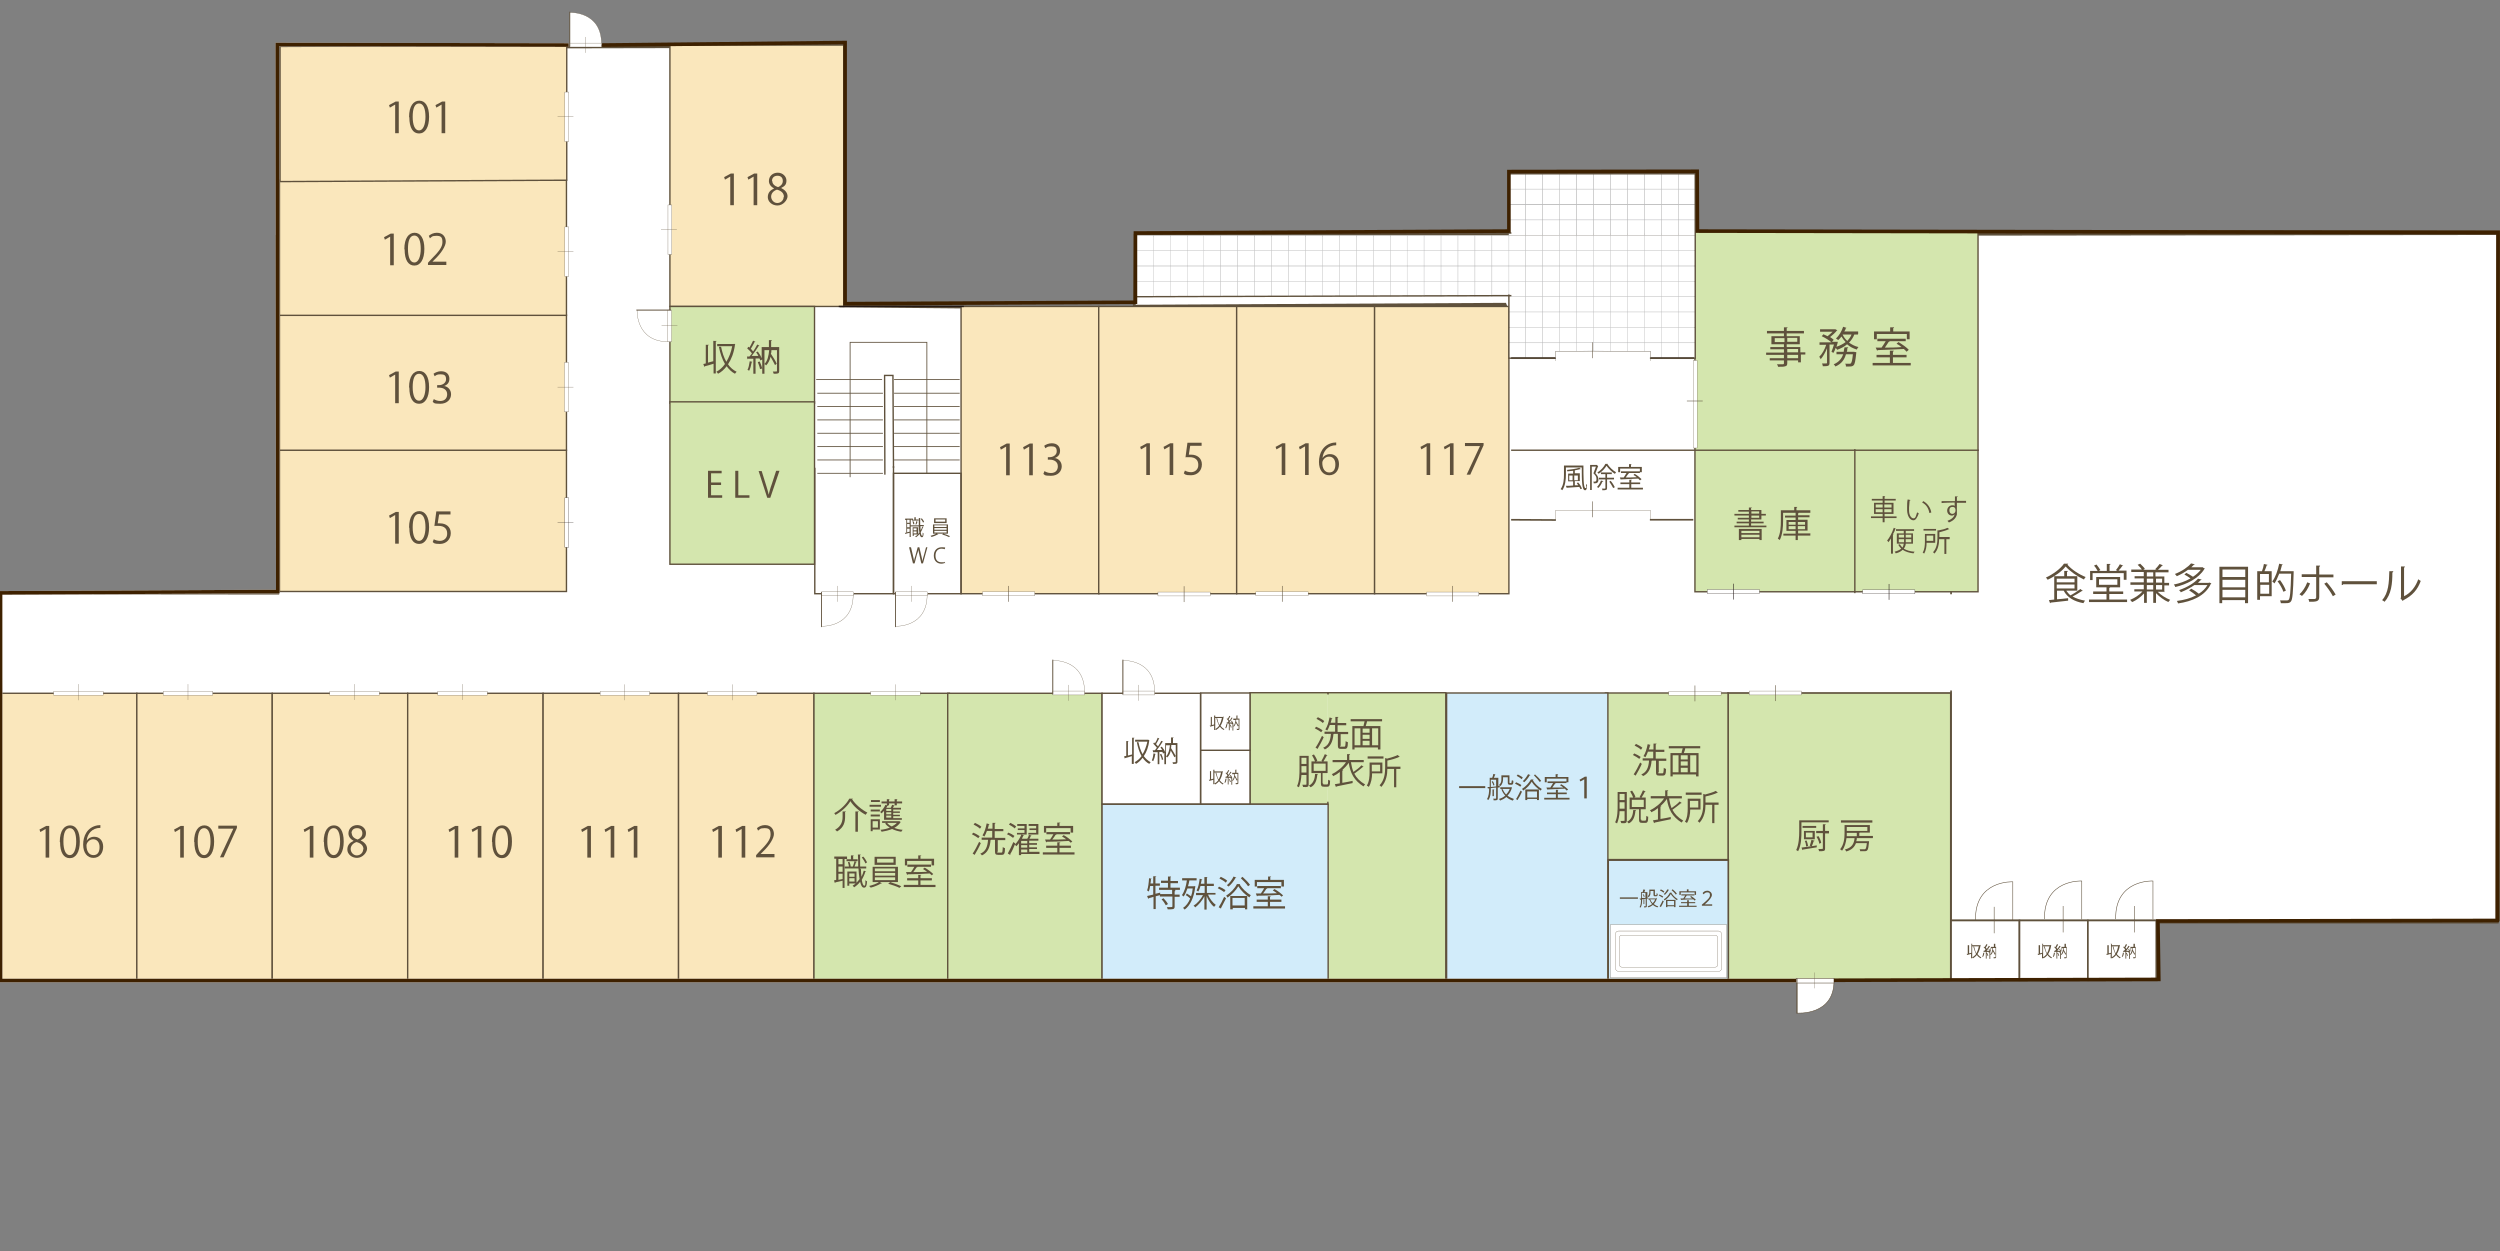 <?xml version="1.0" encoding="UTF-8"?>
<svg xmlns="http://www.w3.org/2000/svg" version="1.1" viewBox="0 0 899 450">
  <rect x="0" y="0" width="899" height="450" fill="#808080" stroke="none"/>
  <defs>
    <style>
      .cls-1, .cls-2, .cls-3, .cls-4, .cls-5, .cls-6, .cls-7, .cls-8, .cls-9, .cls-10, .cls-11, .cls-12, .cls-13, .cls-14, .cls-15 {
        fill: none;
      }

      .cls-2, .cls-4, .cls-5, .cls-6, .cls-7, .cls-8, .cls-9, .cls-10, .cls-11, .cls-14, .cls-15 {
        stroke-miterlimit: 10;
      }

      .cls-2, .cls-4, .cls-5, .cls-6, .cls-7, .cls-12, .cls-14 {
        stroke: #5f513c;
      }

      .cls-3 {
        stroke: #3e2100;
      }

      .cls-3, .cls-13 {
        stroke-width: 1.3px;
      }

      .cls-16 {
        fill: #d4e6ae;
      }

      .cls-4, .cls-9 {
        stroke-width: .5px;
      }

      .cls-5, .cls-8 {
        stroke-width: .6px;
      }

      .cls-17 {
        isolation: isolate;
      }

      .cls-6 {
        stroke-width: .3px;
      }

      .cls-7, .cls-10 {
        stroke-width: .2px;
      }

      .cls-8, .cls-9, .cls-10, .cls-15 {
        stroke: #231815;
      }

      .cls-18 {
        mix-blend-mode: multiply;
      }

      .cls-11 {
        stroke: #acacad;
      }

      .cls-11, .cls-12, .cls-14, .cls-15 {
        stroke-width: .1px;
      }

      .cls-19 {
        fill: #fff;
      }

      .cls-20 {
        fill: #fae7bc;
      }

      .cls-21 {
        fill: #5f513c;
      }

      .cls-13 {
        stroke: #fff;
      }

      .cls-22 {
        fill: #d2ecfa;
      }
    </style>
  </defs>
  <!-- Generator: Adobe Illustrator 28.7.2, SVG Export Plug-In . SVG Version: 1.2.0 Build 154)  -->
  <g>
    <g id="_レイヤー_1" data-name="レイヤー_1">
      <g class="cls-17">
        <g id="_レイヤー_1-2" data-name="_レイヤー_1">
          <g>
            <polygon class="cls-19" points="898 331.6 830.1 331.6 797.8 331.6 774.4 331.6 775.4 352.2 1 352.5 0 213.2 99.9 213.3 99.6 85 198.3 84.9 198 16.9 245.4 16.8 244.7 84.2 302.5 84.8 302.5 110 407.3 111 541.6 110.4 541.2 109.4 407.9 110.1 408.2 84.6 898.2 84 898 331.6"/>
            <polygon class="cls-2" points="898 331.6 830.1 331.6 797.8 331.6 774.4 331.6 775.4 352.2 1 352.5 0 213.2 99.9 213.3 99.6 85 198.3 84.9 198 16.9 245.4 16.8 244.7 84.2 302.5 84.8 302.5 110 407.3 111 541.6 110.4 541.2 109.4 407.9 110.1 408.2 84.6 898.2 84 898 331.6"/>
            <rect class="cls-20" x=".2" y="249.3" width="49" height="103.3"/>
            <rect class="cls-4" x=".2" y="249.3" width="49" height="103.3"/>
            <g class="cls-18">
              <rect class="cls-20" x="100.5" y="161.9" width="103.2" height="50.8"/>
              <rect class="cls-4" x="100.5" y="161.9" width="103.2" height="50.8"/>
              <rect class="cls-1" x="99.7" y="161" width="104.9" height="52.5"/>
            </g>
            <rect class="cls-20" x="345.6" y="110.2" width="49.6" height="103.3"/>
            <rect class="cls-4" x="345.6" y="110.2" width="49.6" height="103.3"/>
            <rect class="cls-20" x="395.1" y="110.2" width="49.6" height="103.3"/>
            <rect class="cls-4" x="395.1" y="110.2" width="49.6" height="103.3"/>
            <rect class="cls-20" x="444.7" y="110.2" width="49.6" height="103.3"/>
            <rect class="cls-4" x="444.7" y="110.2" width="49.6" height="103.3"/>
            <rect class="cls-20" x="494.3" y="110.2" width="48.3" height="103.3"/>
            <rect class="cls-4" x="494.3" y="110.2" width="48.3" height="103.3"/>
            <g class="cls-18">
              <rect class="cls-20" x="100.5" y="113.3" width="103.2" height="48.6"/>
              <rect class="cls-4" x="100.5" y="113.3" width="103.2" height="48.6"/>
              <rect class="cls-1" x="99.7" y="112.5" width="104.9" height="50.2"/>
            </g>
            <rect class="cls-20" x="100.5" y="64.8" width="103.2" height="48.6"/>
            <rect class="cls-4" x="100.5" y="64.8" width="103.2" height="48.6"/>
            <polygon class="cls-20" points="100.7 65.3 100.7 16.7 203.8 16.2 203.8 64.8 100.7 65.3"/>
            <polygon class="cls-4" points="100.7 65.3 100.7 16.7 203.8 16.2 203.8 64.8 100.7 65.3"/>
            <rect class="cls-20" x="240.9" y="16.2" width="62.5" height="94"/>
            <rect class="cls-4" x="240.9" y="16.2" width="62.5" height="94"/>
            <rect class="cls-16" x="240.9" y="110.2" width="52" height="34.8"/>
            <rect class="cls-4" x="240.9" y="110.2" width="52" height="34.8"/>
            <rect class="cls-16" x="240.9" y="144.5" width="52" height="58.4"/>
            <rect class="cls-4" x="240.9" y="144.5" width="52" height="58.4"/>
            <rect class="cls-20" x="49.2" y="249.3" width="48.7" height="103.3"/>
            <rect class="cls-4" x="49.2" y="249.3" width="48.7" height="103.3"/>
            <rect class="cls-20" x="97.9" y="249.3" width="48.7" height="103.2"/>
            <rect class="cls-4" x="97.9" y="249.3" width="48.7" height="103.2"/>
            <rect class="cls-20" x="146.6" y="249.3" width="48.7" height="103.2"/>
            <rect class="cls-4" x="146.6" y="249.3" width="48.7" height="103.2"/>
            <rect class="cls-20" x="195.3" y="249.3" width="48.7" height="103.3"/>
            <rect class="cls-4" x="195.3" y="249.3" width="48.7" height="103.3"/>
            <rect class="cls-20" x="244" y="249.3" width="48.7" height="103.1"/>
            <rect class="cls-4" x="244" y="249.3" width="48.7" height="103.1"/>
            <rect class="cls-16" x="292.7" y="249.3" width="48.7" height="103.1"/>
            <rect class="cls-4" x="292.7" y="249.3" width="48.7" height="103.1"/>
            <rect class="cls-16" x="340.8" y="249.3" width="55.5" height="103.1"/>
            <rect class="cls-4" x="340.8" y="249.3" width="55.5" height="103.1"/>
            <rect class="cls-16" x="621.4" y="249.2" width="80.1" height="103.3"/>
            <rect class="cls-5" x="621.4" y="249.2" width="80.1" height="103.3"/>
            <polyline class="cls-5" points="701.6 213.7 701.6 83.1 898.9 83.1 898.9 331 701.6 331 701.6 248.3"/>
            <rect class="cls-16" x="577.3" y="249.2" width="44.1" height="59.9"/>
            <rect class="cls-4" x="577.3" y="249.2" width="44.1" height="59.9"/>
            <rect class="cls-22" x="520.2" y="249.2" width="58" height="103.4"/>
            <rect class="cls-4" x="520.2" y="249.2" width="58" height="103.4"/>
            <polyline class="cls-16" points="477.5 249.7 477.5 249.1 519.9 249.1 519.9 352.5 477.5 352.5"/>
            <polyline class="cls-4" points="477.5 249.7 477.5 249.1 519.9 249.1 519.9 352.5 477.5 352.5"/>
            <polyline class="cls-16" points="477.5 288.3 477.5 289.2 449.5 289.2 449.5 249.1 477.5 249.1 477.5 249.7"/>
            <polyline class="cls-4" points="477.5 288.3 477.5 289.2 449.5 289.2 449.5 249.1 477.5 249.1 477.5 249.7"/>
            <rect class="cls-22" x="578.3" y="309.3" width="43.2" height="43.2"/>
            <rect class="cls-5" x="578.3" y="309.3" width="43.2" height="43.2"/>
            <rect class="cls-19" x="701.6" y="331" width="24.6" height="21.5"/>
            <rect class="cls-5" x="701.6" y="331" width="24.6" height="21.5"/>
            <rect class="cls-19" x="726.2" y="331" width="24.6" height="21.5"/>
            <rect class="cls-5" x="726.2" y="331" width="24.6" height="21.5"/>
            <rect class="cls-19" x="750.8" y="331" width="24.6" height="21.5"/>
            <rect class="cls-5" x="750.8" y="331" width="24.6" height="21.5"/>
            <rect class="cls-22" x="396.3" y="289.2" width="81.3" height="63.4"/>
            <rect class="cls-4" x="396.3" y="289.2" width="81.3" height="63.4"/>
            <rect class="cls-19" x="396.3" y="249.3" width="35.4" height="39.8"/>
            <rect class="cls-4" x="396.3" y="249.3" width="35.4" height="39.8"/>
            <rect class="cls-19" x="431.8" y="269.8" width="17.7" height="19.3"/>
            <rect class="cls-4" x="431.8" y="269.8" width="17.7" height="19.3"/>
            <rect class="cls-19" x="431.8" y="249.2" width="17.7" height="20.6"/>
            <rect class="cls-4" x="431.8" y="249.2" width="17.7" height="20.6"/>
            <rect class="cls-16" x="609.5" y="83.1" width="101.8" height="129.7"/>
            <rect class="cls-4" x="609.5" y="83.1" width="101.8" height="129.7"/>
            <polyline class="cls-4" points="322.9 213.5 321.3 213.5 321.3 170.2 345.6 170.2 345.6 213.5 333.6 213.5"/>
            <polyline class="cls-4" points="321.3 167.6 321.3 213.5 307 213.5"/>
            <polyline class="cls-4" points="295.4 213.5 293 213.5 293 168.2"/>
            <path class="cls-7" d="M723.8,330.9v-13.8s-13.7-.7-13.4,13.7"/>
            <line class="cls-6" x1="293.5" y1="136.5" x2="317.2" y2="136.5"/>
            <line class="cls-6" x1="293.9" y1="141.4" x2="317.5" y2="141.4"/>
            <line class="cls-6" x1="293.9" y1="146.2" x2="317.5" y2="146.2"/>
            <line class="cls-6" x1="293.9" y1="151" x2="317.5" y2="151"/>
            <line class="cls-6" x1="293.9" y1="155.8" x2="317.5" y2="155.8"/>
            <line class="cls-6" x1="293.9" y1="160.6" x2="317.5" y2="160.6"/>
            <line class="cls-6" x1="293.9" y1="165.4" x2="317.5" y2="165.4"/>
            <line class="cls-6" x1="293.9" y1="170.2" x2="317.5" y2="170.2"/>
            <line class="cls-6" x1="321.5" y1="136.5" x2="345.1" y2="136.5"/>
            <line class="cls-6" x1="321.5" y1="141.4" x2="345.1" y2="141.4"/>
            <line class="cls-6" x1="321.5" y1="146.2" x2="345.1" y2="146.2"/>
            <line class="cls-6" x1="321.5" y1="151" x2="345.1" y2="151"/>
            <line class="cls-6" x1="321.5" y1="155.8" x2="345.1" y2="155.8"/>
            <line class="cls-6" x1="321.5" y1="160.6" x2="345.1" y2="160.6"/>
            <line class="cls-6" x1="321.5" y1="165.4" x2="345.1" y2="165.4"/>
            <polyline class="cls-4" points="321.3 168.3 321.1 135 318.1 135 318.2 170.7"/>
            <polyline class="cls-6" points="305.7 171.6 305.7 123.1 333.3 123.1 333.3 170.2"/>
            <polyline class="cls-8" points="99.9 212.7 .2 213.2 .2 249.3"/>
            <g class="cls-18">
              <line class="cls-1" x1="543.4" y1="161.9" x2="609.5" y2="161.9"/>
              <line class="cls-4" x1="543.4" y1="161.9" x2="609.5" y2="161.9"/>
              <rect class="cls-1" x="543.4" y="161" width="66.1" height="1.8"/>
            </g>
            <line class="cls-5" x1="593.3" y1="186.9" x2="608.9" y2="186.9"/>
            <line class="cls-5" x1="543.4" y1="186.9" x2="559.5" y2="187"/>
            <line class="cls-4" x1="609.5" y1="161.9" x2="711.6" y2="161.9"/>
            <line class="cls-4" x1="667" y1="161.5" x2="667" y2="213.3"/>
            <line class="cls-8" x1="240.9" y1="16.2" x2="216.3" y2="16.2"/>
            <line class="cls-9" x1="301.6" y1="110.2" x2="346.6" y2="110.2"/>
            <line class="cls-7" x1="717.1" y1="326.1" x2="717.1" y2="335.6"/>
            <path class="cls-7" d="M748.6,330.6v-13.8s-13.7-.7-13.4,13.7"/>
            <line class="cls-7" x1="741.9" y1="325.8" x2="741.9" y2="335.3"/>
            <path class="cls-7" d="M774.2,330.6v-13.8s-13.7-.7-13.4,13.7"/>
            <line class="cls-7" x1="767.6" y1="325.8" x2="767.6" y2="335.3"/>
            <g>
              <path class="cls-21" d="M708.7,339.4h.5,0v5.2h-.4v-1.6c-.5.2-1,.3-1.4.4h0l-.2-.4h.4v-3.1h.5,0v2.9c.3,0,.5-.1.8-.2v-3.3h0ZM712,339.8h.2v.2c-.2,1.3-.6,2.3-1.1,3.1.4.5.8.9,1.4,1.2l-.3.3c-.5-.3-1-.7-1.3-1.2-.4.5-.9.9-1.4,1.2,0-.1-.2-.2-.3-.3.5-.3,1-.7,1.4-1.2-.4-.8-.7-1.7-1-2.7h.3c.2.9.4,1.7.8,2.4.4-.7.7-1.5.9-2.5h-2.4v-.4h2.8Z"/>
              <path class="cls-21" d="M717.8,340.5v3.7c0,.4-.2.4-.9.4,0,0,0-.3,0-.4h.7v-3.3h-.9v.6c.3.5.7,1.2.9,1.6l-.3.2c-.2-.4-.4-.9-.7-1.3,0,.6-.3,1-.7,1.4l-.2-.2c.5-.5.7-1.3.8-2.2h-.8v3.8h-.3v-2.3h-.3v-.2h-.7v2.4h-.3v-2.4h-.8v-.4c0,0,.3,0,.3,0,0-.1.3-.3.4-.5-.2-.3-.5-.6-.7-.8l.2-.2s0,0,.2.2c.2-.3.4-.8.6-1.1l.4.2h0c-.2.3-.4.8-.6,1.1,0,.1.3.3.4.4.3-.4.5-.8.7-1.1l.4.2h0c-.3.5-.8,1.1-1.2,1.6h1c0-.2-.2-.4-.4-.6h.3c.3.2.5.7.6,1v-1.8h1.1v-1.1h.5s0,.1,0,.1v1h1.2-.5ZM713.5,342.8h0c0,.5-.2,1-.4,1.3,0,0-.2-.1-.3-.1.2-.3.3-.9.4-1.4h.4v.2ZM714.7,343.8c0-.3-.2-.8-.4-1.1h.3c.2.3.3.7.4,1h-.3Z"/>
            </g>
            <g>
              <path class="cls-21" d="M407,265.3h.9c0,.1,0,.2-.2.2v9.2h-.7v-2.8c-.9.3-1.9.6-2.4.7,0,0,0,.1-.1.2l-.3-.8.8-.2v-5.3h.8c0,.1,0,.2-.2.2v5c.5-.1,1-.3,1.5-.4v-6h0ZM412.9,266l.4.2h0c-.3,2.4-1,4.3-2,5.7.7.9,1.5,1.7,2.5,2.2-.2.1-.4.4-.5.6-1-.5-1.8-1.3-2.4-2.2-.7.9-1.5,1.7-2.4,2.2-.1-.2-.3-.4-.5-.6.9-.5,1.8-1.2,2.5-2.2-.8-1.4-1.3-3.1-1.7-5h.6c.3,1.6.8,3.1,1.5,4.3.7-1.2,1.3-2.7,1.7-4.5h-4.4v-.7h4.8-.1Z"/>
              <path class="cls-21" d="M423.4,267.3v6.6c0,.8-.4.8-1.6.8,0-.2-.1-.5-.2-.6h.6c.5,0,.6,0,.6-.2v-6h-1.6c0,.4,0,.7-.1,1.1.6.9,1.3,2.1,1.7,2.9l-.5.4c-.3-.6-.8-1.6-1.3-2.4-.2,1-.6,1.9-1.3,2.5,0-.1-.3-.3-.4-.4.9-.9,1.2-2.3,1.4-4h-1.4v6.8h-.6v-4.1l-.5.3c0-.2-.1-.4-.2-.6h-1.1v4.4h-.6v-4.3h-1.5s0,.1-.1.1l-.2-.8h.8c.2-.3.5-.6.7-.9-.3-.5-.9-1-1.3-1.5l.3-.4c.1,0,.2.2.3.3.4-.6.8-1.4,1-2l.7.3h-.2c-.3.6-.7,1.4-1.1,2,.3.3.5.5.7.8.5-.7.9-1.4,1.2-2l.7.3h-.2c-.5.9-1.4,2.1-2.1,3h1.9c-.2-.4-.4-.7-.6-1l.5-.2c.5.6,1,1.4,1.2,2v-3.3h2.1v-2h.9c0,.1,0,.2-.2.2v1.8h2.1-.5ZM415.6,271.3h-.2c-.1.9-.4,1.8-.7,2.4-.1,0-.4-.2-.5-.3.3-.6.5-1.5.6-2.5l.7.2v.2ZM417.8,273.3c0-.6-.4-1.4-.7-2l.5-.2c.3.6.6,1.5.7,2l-.6.2h.1Z"/>
            </g>
            <g>
              <path class="cls-21" d="M436.6,257.3h.5-.1v5.2h-.4v-1.6c-.5.2-1,.3-1.4.4h0l-.2-.4h.4v-3.1h.5-.1v2.9c.3,0,.5-.1.8-.2v-3.3h0ZM439.8,257.7h.2v.2c-.2,1.3-.6,2.3-1.1,3.1.4.5.8.9,1.4,1.2l-.3.3c-.5-.3-1-.7-1.3-1.2-.4.5-.9.9-1.4,1.2,0-.1-.2-.2-.3-.3.5-.3,1-.7,1.4-1.2-.4-.8-.7-1.7-1-2.7h.3c.2.9.4,1.7.8,2.4.4-.7.7-1.5.9-2.5h-2.4v-.4h2.8Z"/>
              <path class="cls-21" d="M445.7,258.4v3.7c0,.4-.2.4-.9.4,0,0,0-.3-.1-.4h.7v-3.3h-.9v.6c.3.5.7,1.2.9,1.6l-.3.2c-.2-.4-.4-.9-.7-1.3-.1.6-.3,1-.7,1.4l-.2-.2c.5-.5.7-1.3.8-2.2h-.8v3.8h-.3v-2.3h-.3v-.2h-.7v2.4h-.3v-2.4h-.8v-.4c-.1,0,.3,0,.3,0,.1-.1.3-.3.4-.5-.2-.3-.5-.6-.7-.8l.2-.2s.1,0,.2.2c.2-.3.4-.8.6-1.1l.4.2h-.1c-.2.3-.4.8-.6,1.1l.4.4c.3-.4.5-.8.7-1.1l.4.2h-.1c-.3.5-.8,1.1-1.2,1.6h1c-.1-.2-.2-.4-.4-.6h.3c.3.2.5.7.6,1v-1.8h1.1v-1.1h.5s0,.1-.1.1v1h1.2-.5ZM441.4,260.6h-.1c0,.5-.2,1-.4,1.3,0,0-.2-.1-.3-.1.2-.3.3-.9.4-1.4h.4v.2ZM442.6,261.7c0-.3-.2-.8-.4-1.1h.3c.2.3.3.7.4,1h-.3Z"/>
            </g>
            <g>
              <path class="cls-21" d="M436.3,276.8h.5-.1v5.2h-.4v-1.6c-.5.2-1,.3-1.4.4h0l-.2-.4h.4v-3.1h.5-.1v2.9c.3,0,.5-.1.8-.2v-3.3h0ZM439.5,277.3h.2v.2c-.2,1.3-.6,2.3-1.1,3.1.4.5.8.9,1.4,1.2l-.3.3c-.5-.3-1-.7-1.3-1.2-.4.5-.9.9-1.4,1.2,0-.1-.2-.2-.3-.3.5-.3,1-.7,1.4-1.2-.4-.8-.7-1.7-1-2.7h.3c.2.9.4,1.7.8,2.4.4-.7.7-1.5.9-2.5h-2.4v-.4h2.8Z"/>
              <path class="cls-21" d="M445.3,277.9v3.7c0,.4-.2.4-.9.4,0,0,0-.3-.1-.4h.7v-3.3h-.9v.6c.3.5.7,1.2.9,1.6l-.3.2c-.2-.4-.4-.9-.7-1.3-.1.6-.3,1-.7,1.4l-.2-.2c.5-.5.7-1.3.8-2.2h-.8v3.8h-.3v-2.3h-.3v-.2h-.7v2.4h-.3v-2.4h-.8v-.4c-.1,0,.3,0,.3,0,.1-.1.3-.3.4-.5-.2-.3-.5-.6-.7-.8l.2-.2s.1,0,.2.2c.2-.3.4-.8.6-1.1l.4.2h-.1c-.2.3-.4.8-.6,1.1l.4.4c.3-.4.5-.8.7-1.1l.4.2h-.1c-.3.5-.8,1.1-1.2,1.6h1c-.1-.2-.2-.4-.4-.6h.3c.3.2.5.7.6,1v-1.8h1.1v-1.1h.5s0,.1-.1.1v1h1.2-.5ZM441.1,280.2h-.1c0,.5-.2,1-.4,1.3,0,0-.2-.1-.3-.1.2-.3.3-.9.4-1.4h.4v.2ZM442.3,281.3c0-.3-.2-.8-.4-1.1h.3c.2.3.3.7.4,1h-.3Z"/>
            </g>
            <g>
              <path class="cls-21" d="M743.7,202.8c0,.1-.2.2-.3.2,1.5,1.8,4.3,3.6,6.6,4.5-.2.2-.5.6-.6.9-2.4-1.1-5.1-3-6.6-4.7-1.3,1.7-3.9,3.6-6.5,4.8,0-.2-.4-.6-.6-.8,2.6-1.2,5.3-3.2,6.5-5h1.5,0ZM743.1,212.5c.4.6.9,1.1,1.4,1.6,1.2-.6,2.7-1.6,3.6-2.3l.9.7s-.2.1-.3,0c-.9.6-2.2,1.4-3.4,2,1.2.7,2.8,1.2,4.5,1.5-.2.2-.5.6-.6.9-3.3-.6-5.8-2-7.1-4.5h-2.4v3.1c1.2-.1,2.6-.2,4-.4v.9c-2.3.3-4.8.5-6.3.7,0,.1,0,.2-.2.2l-.4-1.1,1.9-.2v-8.4h3.6v-1.9h1.3c0,.2,0,.3-.3.3v1.6h3.7v5.2h-3.9ZM746,208.1h-6.4v1.3h6.4v-1.3ZM739.6,210.2v1.4h6.4v-1.4h-6.4Z"/>
              <path class="cls-21" d="M758.5,215.6h6.4v.9h-13.7v-.9h6.3v-2h-4.8v-.9h4.8v-1.5h-3.7v-3.7h8.6v3.7h-3.8.2c0,.1,0,.2-.3.2v1.3h5v.9h-5v2ZM752.5,206.2v2.4h-.9v-3.3h2.7c-.3-.6-.8-1.4-1.3-1.9l.9-.4c.5.6,1.1,1.5,1.4,2l-.6.3h2.9v-2.5h1.3c0,.2,0,.3-.3.3v2.2h2.9c-.2,0-.4-.2-.6-.3.5-.6,1.1-1.5,1.4-2.1l1.2.5c0,.1-.2.1-.3.1-.3.5-.9,1.2-1.4,1.7h2.9v3.3h-1v-2.4h-11.2ZM754.8,208.3v2h6.6v-2h-6.6Z"/>
              <path class="cls-21" d="M778.5,212.8h-2.6c1.2,1.2,2.9,2.3,4.5,2.9-.2.2-.5.6-.7.8-1.5-.7-3.2-1.9-4.4-3.2v3.5h-1v-4.1h-2.3v4.1h-1v-3.4c-1.2,1.3-2.8,2.5-4.3,3.1-.2-.2-.5-.6-.7-.8,1.5-.6,3.3-1.7,4.4-3h-2.9v-.8h3.4v-1.6h-4.8v-.9h4.8v-1.4h-3.3v-.8h3.3v-1.5h-4.5v-.9h3.8c-.3-.5-1-1.2-1.5-1.7l.9-.4c.6.6,1.4,1.3,1.7,1.9l-.6.3h4.8l-.5-.2c.5-.5,1.2-1.3,1.6-1.9l1.2.5c0,.1-.2.1-.3.1-.4.5-1,1.1-1.5,1.5h3.8v.9h-4.7v1.5h3.2v2.3h1.7v.9h-1.7v2.4h.2ZM772,205.8v1.5h2.3v-1.5h-2.3ZM772,208.1v1.4h2.3v-1.4h-2.3ZM772,212h2.3v-1.6h-2.3v1.6ZM777.5,208.1h-2.2v1.4h2.2v-1.4ZM777.5,212v-1.6h-2.2v1.6h2.2Z"/>
              <path class="cls-21" d="M792.2,204.1l.7.4s0,.1-.2.1c-2,3.4-6.5,5.6-10.5,6.5,0-.3-.3-.7-.5-.9,2-.4,4.1-1.1,6-2.2-.6-.5-1.5-1-2.2-1.4l.7-.6c.8.4,1.8,1,2.4,1.4,1.1-.7,2.1-1.6,2.8-2.5h-4.6c-1.1.8-2.4,1.6-4,2.3-.2-.2-.5-.6-.7-.8,2.6-1,4.7-2.5,5.8-3.8l1.3.3c0,.1,0,.2-.3.2-.3.3-.6.6-.9.9h4.4-.2ZM794.3,209.5h.2c.6.2.7.3.7.3,0,0,0,.1-.2.2-2,4.3-6.8,6.3-11.8,7,0-.3-.3-.7-.4-.9,2.4-.3,4.8-.9,6.9-2-.7-.6-1.7-1.3-2.5-1.8l.8-.6c.9.5,2,1.2,2.7,1.8,1.3-.8,2.4-1.9,3.1-3.1h-4.7c-1.3.9-3,1.8-4.9,2.6,0-.2-.4-.6-.6-.8,3.2-1.1,5.6-2.7,6.8-4.1l1.3.3c0,.1-.2.2-.3.2-.3.3-.7.6-1,1h4.2-.3Z"/>
              <path class="cls-21" d="M798.1,203.8h10.3v13.1h-1.1v-1.1h-8.2v1.1h-1v-13.1ZM807.4,204.8h-8.2v2.7h8.2v-2.7ZM807.4,208.5h-8.2v2.7h8.2v-2.7ZM799.2,214.8h8.2v-2.7h-8.2v2.7Z"/>
              <path class="cls-21" d="M813.4,205.4c.3-.8.6-1.8.7-2.6l1.3.3c0,.1,0,.2-.3.2-.2.6-.5,1.5-.8,2.1h2.6v9h-4.2v1.3h-1v-10.3h1.7ZM815.9,209.4v-3h-3.2v3h3.2ZM812.8,213.5h3.2v-3.2h-3.2v3.2ZM824.3,205.4h.5v.4c-.2,7.4-.4,9.8-1,10.5-.4.5-.8.6-1.9.6h-1.7c0-.3-.2-.7-.3-1h2.5q.4,0,.6-.2c.5-.5.7-2.9.9-9.4h-4.3c-.5,1.3-1.1,2.6-1.7,3.5-.2-.2-.5-.5-.8-.7,1.1-1.4,2-3.9,2.5-6.4l1.3.3c0,.1-.2.2-.3.2-.2.7-.4,1.5-.6,2.2h4.4-.1ZM819.9,208.6c.9,1.2,1.8,2.8,2.1,3.8l-.9.4c-.3-1-1.2-2.6-2.1-3.8l.9-.4Z"/>
              <path class="cls-21" d="M830.7,209.8c-.7,1.8-1.7,3.4-2.9,4.5l-.9-.6c1.1-1,2.1-2.5,2.8-4.3l1,.4h0ZM834,207.5v7.2c0,1.7-1.3,1.7-3.6,1.7,0-.3-.2-.7-.3-1h2.2c.4,0,.6-.3.6-.6v-7.3h-5.2v-1h5.2v-3.1h1.4c0,.2,0,.3-.3.4v2.8h5.1v1h-5.1ZM836.7,209.4c1.1,1.2,2.4,3,3.2,4.4l-1,.6c-.7-1.4-2.1-3.3-3.1-4.5l.9-.5h0Z"/>
              <path class="cls-21" d="M842,209h12.7v1.1h-12.1c0,.2-.3.3-.5.3v-1.4h-.1Z"/>
              <path class="cls-21" d="M860.6,205.6c0,.1-.2.2-.3.3,0,4.1-.4,7.8-2.8,10.5-.2-.2-.6-.4-.9-.6,2.3-2.5,2.5-6.3,2.6-10.4h1.4v.2ZM864.5,214.4c2.5-1.2,4.2-3.5,5.1-6.1.2.2.7.5.9.6-1.1,3.1-3,5.3-6.2,6.9,0,.1-.2.2-.3.3l-.8-1,.2-.2v-11.2h1.4c0,.2,0,.3-.3.4v10.4h0Z"/>
            </g>
            <g>
              <path class="cls-21" d="M657.6,295.7h-9.8v3c0,2.1,0,5.2-1.2,7.4-.2-.1-.5-.4-.7-.4,1-2,1.1-4.9,1.1-6.9v-3.8h10.6v.8h0ZM652.5,302.4s0,.1-.3.1c-.2.5-.4,1.3-.7,1.8l1.8-.3v.7c-1.8.3-3.7.6-4.9.8,0,.1,0,.2-.2.2l-.4-.9c.9-.1,2.2-.3,3.5-.5-.2,0-.4-.2-.5-.2.2-.6.5-1.5.6-2.1l1,.3h.1ZM653.1,297v.7h-4.9v-.7h4.9ZM652.6,298.8v3h-3.9v-3h3.9ZM649.6,302.2c.3.6.5,1.5.6,2l-.7.2c0-.5-.2-1.4-.5-2l.7-.2h0ZM651.8,301.1v-1.7h-2.4v1.7h2.4ZM657.7,298.9v.8h-1.4v5.4c0,1-.4,1-2.2,1,0-.2,0-.6-.3-.8h.9c.7,0,.8,0,.8-.3v-5.4h-2.4v-.8h2.4v-2.4h1.1q0,.2-.3.2v2.2h1.4ZM653.9,300.6c.5.8.9,1.8,1,2.5l-.7.3c0-.7-.5-1.7-1-2.5l.7-.2h0Z"/>
              <path class="cls-21" d="M673.4,301.4h-5.7c0,.4,0,.7-.2,1.1h4.6v.3c-.3,3.1-.5,3.3-1.8,3.3h-1.4c0-.2,0-.5-.2-.7h1.6c.2,0,.4,0,.5-.1.2-.2.4-.8.5-2.1h-3.9c-.5,1.3-1.4,2.4-3.5,3,0-.2-.3-.5-.5-.7,2.6-.7,3.3-2.1,3.5-4.1h-2.9c-.2,1.5-.6,3.2-1.6,4.5-.2-.2-.5-.4-.7-.5,1.4-1.7,1.6-4,1.6-5.8v-2.9h9.1v2.7h-3.6s0,.1-.2.1v1.1h4.9v.7h0ZM673.3,295v.8h-11.3v-.8h11.3ZM664.1,299.5v1.2h3.6v-1.2h-3.6ZM671.5,297.4h-7.4v1.4h7.4v-1.4Z"/>
            </g>
            <g>
              <path class="cls-21" d="M649.2,126.7v.8h-1.6v2.8h-1v-.7h-3.9v1c0,.7-.2,1-.7,1.1-.5.2-1.3.2-2.6.2,0-.2-.2-.6-.4-.9h1.5c.9,0,1,0,1-.4v-1h-5.1v-.8h5.1v-1.2h-6.4v-.8h6.4v-1.2h-4.9v-.8h4.9v-1h-4.5v-2.9h4.5v-1h-6.1v-.9h6.1v-1.3h1.3c0,.2,0,.3-.3.3v1h6.2v.9h-6.2v1h4.7v2.9h-4.7v1h4.9v1.9h1.8ZM638.2,123h3.5v-1.4h-3.5v1.4ZM646.3,121.5h-3.6v1.4h3.6v-1.4ZM642.7,125.5v1.2h3.9v-1.2h-3.9ZM646.6,128.8v-1.2h-3.9v1.2h3.9Z"/>
              <path class="cls-21" d="M668.1,120.3h-1.3c-.4,1.1-1.1,2.1-1.9,2.9,1,.7,2.1,1.3,3.4,1.6-.2.2-.5.6-.6.9-1.3-.4-2.5-1-3.5-1.9-1,.9-2.2,1.5-3.6,2,0-.2-.3-.5-.5-.7-.2.7-.5,1.3-.8,1.8l-.7-.4c.3-.7.6-1.7.9-2.6h-1.6v6.6c0,1.1-.5,1.2-2.4,1.2,0-.3-.2-.7-.3-1h1.1c.6,0,.7,0,.7-.2v-5.3c-.6,1.6-1.5,3.1-2.3,4,0-.3-.4-.7-.5-.9,1-.9,2-2.7,2.5-4.3h-2.4v-.9h4.3c-.8-.7-2.2-1.6-3.5-2.2l.6-.7c.5.2,1,.5,1.5.7.6-.5,1.3-1.1,1.8-1.6h-4.5v-.9h5.5l.8.4s0,0-.2,0c-.6.8-1.6,1.7-2.5,2.4.5.3,1,.7,1.3,1l-.6.7h2.1c0,.2-.4,1.5-.5,1.8,1.2-.4,2.4-1,3.3-1.7-.6-.6-1.1-1.3-1.5-2-.4.5-.8,1-1.2,1.3-.2-.2-.6-.5-.8-.6,1.1-.9,2.1-2.6,2.6-4.2l1.2.4c0,0-.2.2-.3.2,0,.4-.3.8-.5,1.1h5v.9h0ZM666.9,126.6h.6v.4c-.3,2.8-.5,4-1,4.4-.3.3-.7.4-1.6.4h-1.1c0-.3,0-.7-.3-1h1.6c.3,0,.4,0,.5-.2.3-.3.5-1.2.7-3.2h-2.5c-.5,1.8-1.5,3.4-3.8,4.4,0-.2-.4-.6-.6-.8,1.9-.8,2.9-2.1,3.4-3.6h-2.4v-.9h2.6c0-.5.2-1.1.3-1.6h1.3c0,.2,0,.3-.3.3,0,.4,0,.9-.2,1.3h2.8ZM662.6,120.3h0c.4.9,1,1.7,1.7,2.3.6-.7,1.2-1.4,1.5-2.3h-3.2Z"/>
              <path class="cls-21" d="M680.7,130.5h6.4v.9h-13.7v-.9h6.2v-2h-4.8v-.9h4.8v-1.5h1.4c0,.2,0,.3-.3.3v1.2h4.9v.9h-4.9v2h0ZM674.9,120.1v1.9h-1v-2.8h5.8v-1.5h1.4c0,.2,0,.3-.3.3v1.2h5.9v2.8h-1v-1.9h-10.8ZM685.5,126.4c-.2-.3-.5-.6-.9-.9-3.4.2-7.1.3-9.4.4,0,0,0,.2-.2.2l-.5-1.1h2.1c.5-.7,1.1-1.6,1.5-2.3h-3v-.9h10.2v.9h-6.1.3c0,.2-.2.2-.3.2-.4.6-.9,1.4-1.4,2.1,1.8,0,3.9,0,6-.2-.6-.5-1.2-.9-1.8-1.2l.7-.6c1.3.8,2.9,1.9,3.7,2.8l-.7.6h-.2Z"/>
            </g>
            <g>
              <path class="cls-21" d="M629.8,189h5.4v.6h-11.5v-.6h5.2v-.8h-4.4v-.6h4.4v-.8h-4v-.6h4v-.8h-5.2v-.6h5.2v-.8h-3.8v-.6h3.8v-.9h1.1q0,.2-.3.2v.7h3.7v1.4h1.6v.6h-1.6v1.4h-3.7v.8h4.5v.6h-4.5v.8h0ZM625.3,194.2v-4h8.2v4h-.8v-.4h-6.5v.4h-.9ZM632.7,190.9h-6.5v.8h6.5v-.8ZM626.2,193.2h6.5v-.9h-6.5v.9ZM629.8,183.9v.8h2.8v-.8h-2.8ZM629.8,185.4v.8h2.8v-.8h-2.8Z"/>
              <path class="cls-21" d="M651,184.4h-9.8v3c0,2-.2,4.9-1.2,6.8-.2-.2-.5-.4-.7-.5,1-1.9,1.1-4.5,1.1-6.4v-3.8h4.8v-1.2h1.1q0,.2-.3.3v.9h5v.8h0ZM651,191.9v.7h-4.5v1.6h-.8v-1.6h-4.4v-.7h4.4v-1h-3.3v-3.9h3.3v-.9h-3.8v-.7h3.8v-1h1.1q0,.2-.2.2v.7h4.1v.7h-4.1v.9h3.4v3.9h-3.4v1h4.5,0ZM643.2,187.7v1h2.5v-1h-2.5ZM643.2,190.3h2.5v-1.1h-2.5v1.1ZM649.1,187.7h-2.6v1h2.6v-1ZM649.1,190.3v-1.1h-2.6v1.1h2.6Z"/>
            </g>
            <g>
              <path class="cls-21" d="M328,186.9h-.5v6.2h-.4v-1.5c-.6.1-1.2.3-1.5.4h0c0,.1-.2-.4-.2-.4h.5v-4.6h-.4v-.5h2.8v.5h-.3ZM327.1,188v-1.1h-.9v1.1h.9ZM327.1,189.6v-1.2h-.9v1.2h.9ZM326.2,190.1v1.3l.9-.2v-1.1h-.9ZM331,189.1c0,.6,0,1.2.1,1.6.2-.4.4-.8.5-1.3h.5q0,.2-.2.2c-.2.7-.5,1.3-.8,1.8.1.8.3,1.3.5,1.3s.2-.4.2-1.2c0,.1.2.2.3.3,0,1-.2,1.4-.6,1.4s-.7-.5-.8-1.2c-.4.5-.8.9-1.3,1.2,0,0-.2-.2-.3-.3.6-.3,1.1-.8,1.5-1.4-.1-.6-.2-1.4-.2-2.2h-2.9v-.4h2.9v-2.6h.6s0,.1-.1.1v2.4h1.3v.4h-1.3,0ZM327.9,186.9h.9v-.9h.6s0,.1-.1.1v.7h1v.4h-2.4v-.4h0ZM330.1,192.2h-1.5v.5h-.4v-3.1h2v2.6h-.1ZM328.5,187.4c.2.3.3.8.3,1.1h-.4c0-.2-.1-.7-.3-1h.4ZM329.6,190h-1.1v.7h1.1v-.7ZM328.5,191.8h1.1v-.7h-1.1v.7ZM330.1,187.6h-.2c0,.3-.2.7-.4,1h-.3c.1-.4.3-.9.3-1.2l.5.2h.1ZM331.5,186.4c.3.4.7.9.8,1.3l-.4.2c-.1-.4-.5-.9-.8-1.3l.4-.2Z"/>
              <path class="cls-21" d="M337.4,192.2h-.2c-.5.3-1.5.7-2.2.9,0-.1-.3-.3-.4-.4.8-.2,1.8-.6,2.2-.9l.5.3h.1ZM335.5,188.6h5.4v3.3h-5.4v-3.3ZM335.9,186.4h4.5v1.7h-4.5v-1.7ZM336,188.9v.6h4.4v-.6h-4.4ZM336,189.9v.6h4.4v-.6h-4.4ZM336,190.9v.6h4.4v-.6h-4.4ZM336.4,186.8v.8h3.5v-.8h-3.5ZM341.2,193.1c-.6-.3-1.6-.7-2.4-.9l.4-.3c.8.2,1.8.6,2.4.9l-.4.4h0Z"/>
            </g>
            <g>
              <path class="cls-21" d="M333.5,196.8l-1.6,5.8h-.6l-.7-3.1c-.2-.8-.3-1.3-.4-1.9h0c0,.6-.2,1.1-.5,1.9l-.8,3.1h-.6l-1.4-5.8h.7l.7,3c.2.7.3,1.4.4,2h0c0-.6.3-1.3.5-2l.8-3h.6l.7,3c.2.7.3,1.4.4,2h0c.1-.7.3-1.3.5-2l.8-3h.6-.1Z"/>
              <path class="cls-21" d="M339.9,202.4c-.3.1-.8.3-1.4.3-1.5,0-2.7-1-2.7-2.9s1.2-3,2.8-3,1.1.1,1.3.2l-.2.5c-.3-.1-.6-.2-1.1-.2-1.3,0-2.2.9-2.2,2.5s.8,2.4,2.2,2.4.9,0,1.2-.2v.5h.1Z"/>
            </g>
            <g>
              <path class="cls-21" d="M259.7,179h-5.1v-9.7h4.9v.9h-3.8v3.3h3.6v.9h-3.6v3.7h4v.9h0Z"/>
              <path class="cls-21" d="M269.4,179h-5v-9.7h1.1v8.8h4v.9h-.1Z"/>
              <path class="cls-21" d="M280.3,169.3l-3.3,9.7h-1.1l-3.1-9.6h1.1l1.5,4.8c.4,1.3.8,2.5,1,3.7h0c.3-1.1.6-2.4,1.1-3.7l1.6-4.9h1.2Z"/>
            </g>
            <g>
              <path class="cls-21" d="M256.6,122.6h1.1q0,.2-.3.2v11.5h-.8v-3.5c-1.2.4-2.3.7-3.1.9,0,.1,0,.2-.2.2l-.4-1,.9-.2v-6.7h1.1q0,.2-.3.2v6.2c.6-.2,1.2-.3,1.9-.5v-7.4h0ZM263.9,123.6l.5.2s0,0-.1.2c-.4,2.9-1.3,5.2-2.5,7,.8,1.2,1.9,2.1,3.1,2.7-.2.2-.5.5-.6.7-1.2-.6-2.2-1.6-3-2.7-.9,1.2-1.9,2.1-3.1,2.7-.1-.2-.4-.6-.6-.7,1.1-.6,2.2-1.5,3.1-2.8-1-1.7-1.7-3.8-2.2-6.2h.8c.4,2,1,3.9,1.9,5.4.9-1.5,1.7-3.4,2.1-5.6h-5.4v-.8h6Z"/>
              <path class="cls-21" d="M280.2,125.1v8.3c0,1-.5,1-2,1,0-.2-.2-.6-.3-.8h.8c.6,0,.7,0,.7-.2v-7.5h-2c0,.5,0,.9-.2,1.3.8,1.2,1.7,2.6,2.1,3.6l-.6.5c-.4-.8-1-2-1.6-3-.3,1.2-.8,2.3-1.6,3.1-.1-.2-.4-.4-.6-.5,1.1-1.1,1.5-2.9,1.7-5h-1.7v8.5h-.8v-5.1l-.7.3c0-.2-.2-.4-.3-.7h-1.4v5.5h-.8v-5.4h-1.9q0,.1-.2.2l-.2-1h.9c.3-.3.6-.7.9-1.1-.4-.6-1.1-1.3-1.7-1.8l.4-.6c.1,0,.3.2.4.3.4-.7,1-1.8,1.3-2.5l.9.4s-.1,0-.3,0c-.4.7-.9,1.8-1.4,2.5.3.3.6.7.8,1,.6-.8,1.1-1.8,1.5-2.5l.9.4s-.2,0-.3,0c-.7,1.1-1.7,2.6-2.6,3.7h2.4c-.2-.5-.5-.9-.8-1.3l.6-.3c.6.8,1.2,1.8,1.4,2.5v-4.1h2.6v-2.5h1.1q0,.2-.3.3v2.2h2.9ZM270.5,130.2s-.1.1-.2.1c-.2,1.1-.5,2.3-.9,3l-.6-.3c.4-.7.6-1.9.8-3.1l.9.2h0ZM273.3,132.7c-.1-.7-.5-1.7-.8-2.5l.7-.2c.4.8.7,1.8.9,2.5l-.7.2h-.1Z"/>
            </g>
            <g>
              <path class="cls-21" d="M682,185.7v.6h-4.3v1.5h-.7v-1.5h-4.2v-.6h4.2v-.9h-3.1v-4h3.1v-.8h-3.9v-.6h3.9v-1h.9c0,.1,0,.2-.2.2v.8h4v.6h-4v.8h3.2v4h-3.2v.9h4.3ZM674.5,181.4v1.1h2.5v-1.1h-2.5ZM674.5,184.2h2.5v-1.1h-2.5v1.1ZM680.2,181.4h-2.6v1.1h2.6v-1.1ZM680.2,184.2v-1.1h-2.6v1.1h2.6Z"/>
              <path class="cls-21" d="M687,179.8s0,.2-.3.2c0,.8-.2,1.7-.2,2.5v1.1c0,1.7.8,2.8,1.6,2.8s.9-1,1.3-2.2c0,.1.4.3.6.4-.5,1.4-1.1,2.5-1.9,2.5-1.3,0-2.2-1.5-2.3-3.5v-1.3c0-.9,0-1.9.2-2.7l1,.2h0ZM693.8,184.5c-.3-1.8-1.2-3.1-2.6-3.8l.4-.5c1.5.8,2.6,2.3,2.9,4.1l-.8.2h0Z"/>
              <path class="cls-21" d="M703,180.1v-1.6h1c0,.1,0,.2-.3.3v1.3h3.3v.7h-3.3v2.1c0,.3,0,.6,0,1.1s0,.7,0,1c-.3,1.2-1.1,2.2-2.9,2.9,0-.2-.4-.4-.5-.6,1.6-.6,2.4-1.4,2.6-2.4h0c-.2.3-.6.5-1,.5-.9,0-1.7-.7-1.7-1.8s.9-1.9,1.8-1.9.7.1.9.3v-1.3c-1.1,0-4.3.1-4.7.2v-.7h4.8ZM703.2,183.6c0-.4,0-1.3-1-1.3s-1.2.5-1.2,1.3.5,1.2,1.1,1.2,1.1-.6,1.1-1.1h0Z"/>
            </g>
            <g>
              <path class="cls-21" d="M680.2,193.3c-.4.6-.7,1.2-1.2,1.7,0-.2-.2-.5-.4-.6.9-1.1,1.8-2.8,2.4-4.6l.8.3s0,.1-.2,0c-.2.7-.5,1.4-.9,2h.2c0,.1,0,.2-.2.2v6.8h-.7v-5.8h.2ZM688,195.5h-2.7c0,.6-.3,1.3-.7,1.8,1,.6,2.3,1,3.9,1.1-.2.2-.3.4-.4.6-1.6-.2-2.9-.6-3.9-1.3-.5.5-1.3,1-2.5,1.3,0-.2-.3-.4-.4-.6,1.1-.3,1.9-.7,2.4-1.1-.4-.4-.8-.9-1.1-1.4l.6-.2c.2.4.5.8.9,1.2.3-.4.4-.9.5-1.4h-2.5v-3.7h2.5v-.9h-2.8v-.6h6.5v.6h-3v.9h2.6v3.7h.1ZM682.8,192.3v1h1.9v-1h-1.9ZM682.8,195h1.9v-1.1h-1.9v1.1ZM687.3,195v-1.1h-2v1.1h2ZM687.3,192.3h-2v1h2v-1Z"/>
              <path class="cls-21" d="M695.9,195.2h-3.1c0,1.3-.2,2.8-.9,3.9,0-.1-.4-.3-.5-.4.7-1.1.8-2.7.8-3.9v-2.8h3.7v3.2ZM696.2,190.2v.6h-4.5v-.6h4.5ZM695.2,192.6h-2.4v1.9h2.4v-1.9ZM701.1,193.2v.7h-1.2v5.3h-.7v-5.3h-1.9c0,1.6-.3,3.7-1.7,5.2,0-.2-.3-.4-.5-.5,1.4-1.5,1.6-3.6,1.6-5.2v-2.7h.5c1.1-.2,2.4-.5,3.1-.9l.7.5h-.2c-.8.4-2.2.8-3.4,1.1v1.7h3.8,0Z"/>
            </g>
            <g>
              <path class="cls-21" d="M758.9,339.4h.5,0v5.2h-.4v-1.6c-.5.2-1,.3-1.4.4h0l-.2-.4h.4v-3.1h.5,0v2.9c.3,0,.5-.1.8-.2v-3.3h0ZM762.1,339.8h.2v.2c-.2,1.3-.6,2.3-1.1,3.1.4.5.8.9,1.4,1.2l-.3.3c-.5-.3-1-.7-1.3-1.2-.4.5-.9.9-1.4,1.2,0-.1-.2-.2-.3-.3.5-.3,1-.7,1.4-1.2-.4-.8-.7-1.7-1-2.7h.3c.2.9.4,1.7.8,2.4.4-.7.7-1.5.9-2.5h-2.4v-.4h2.8Z"/>
              <path class="cls-21" d="M768,340.5v3.7c0,.4-.2.4-.9.4,0,0,0-.3,0-.4h.7v-3.3h-.9v.6c.3.5.7,1.2.9,1.6l-.3.2c-.2-.4-.4-.9-.7-1.3,0,.6-.3,1-.7,1.4l-.2-.2c.5-.5.7-1.3.8-2.2h-.8v3.8h-.3v-2.3h-.3v-.2h-.7v2.4h-.3v-2.4h-.8v-.4c0,0,.3,0,.3,0,0-.1.3-.3.4-.5-.2-.3-.5-.6-.7-.8l.2-.2s0,0,.2.2c.2-.3.4-.8.6-1.1l.4.2h0c-.2.3-.4.8-.6,1.1,0,.1.3.3.4.4.3-.4.5-.8.7-1.1l.4.2h0c-.3.5-.8,1.1-1.2,1.6h1c0-.2-.2-.4-.4-.6h.3c.3.2.5.7.6,1v-1.8h1.1v-1.1h.5s0,.1,0,.1v1h1.2-.5ZM763.7,342.8h0c0,.5-.2,1-.4,1.3,0,0-.2-.1-.3-.1.2-.3.3-.9.4-1.4h.4v.2ZM764.9,343.8c0-.3-.2-.8-.4-1.1h.3c.2.3.3.7.4,1h-.3Z"/>
            </g>
            <g>
              <path class="cls-21" d="M734.2,339.4h.5,0v5.2h-.4v-1.6c-.5.2-1,.3-1.4.4h0l-.2-.4h.4v-3.1h.5,0v2.9c.3,0,.5-.1.8-.2v-3.3h0ZM737.4,339.8h.2v.2c-.2,1.3-.6,2.3-1.1,3.1.4.5.8.9,1.4,1.2l-.3.3c-.5-.3-1-.7-1.3-1.2-.4.5-.9.9-1.4,1.2,0-.1-.2-.2-.3-.3.5-.3,1-.7,1.4-1.2-.4-.8-.7-1.7-1-2.7h.3c.2.9.4,1.7.8,2.4.4-.7.7-1.5.9-2.5h-2.4v-.4h2.8Z"/>
              <path class="cls-21" d="M743.2,340.5v3.7c0,.4-.2.4-.9.4,0,0,0-.3,0-.4h.7v-3.3h-.9v.6c.3.5.7,1.2.9,1.6l-.3.2c-.2-.4-.4-.9-.7-1.3,0,.6-.3,1-.7,1.4l-.2-.2c.5-.5.7-1.3.8-2.2h-.8v3.8h-.3v-2.3h-.3v-.2h-.7v2.4h-.3v-2.4h-.8v-.4c0,0,.3,0,.3,0,0-.1.3-.3.4-.5-.2-.3-.5-.6-.7-.8l.2-.2s0,0,.2.2c.2-.3.4-.8.6-1.1l.4.2h0c-.2.3-.4.8-.6,1.1,0,.1.3.3.4.4.3-.4.5-.8.7-1.1l.4.2h0c-.3.5-.8,1.1-1.2,1.6h1c0-.2-.2-.4-.4-.6h.3c.3.2.5.7.6,1v-1.8h1.1v-1.1h.5s0,.1,0,.1v1h1.2-.5ZM738.9,342.8h0c0,.5-.2,1-.4,1.3,0,0-.2-.1-.3-.1.2-.3.3-.9.4-1.4h.4v.2ZM740.2,343.8c0-.3-.2-.8-.4-1.1h.3c.2.3.3.7.4,1h-.3Z"/>
            </g>
            <rect class="cls-19" x="579.1" y="332.5" width="41.8" height="19.1"/>
            <rect class="cls-12" x="579.1" y="332.5" width="41.8" height="19.1"/>
            <rect class="cls-19" x="580.9" y="334.8" width="38.2" height="14.5" rx="1.1" ry="1.1"/>
            <rect class="cls-12" x="580.9" y="334.8" width="38.2" height="14.5" rx="1.1" ry="1.1"/>
            <path class="cls-19" d="M617.7,337.2c0-.5-.5-.9-1-.9h-33.4c-.6,0-1,.4-1,.9v9.7c0,.5.5.9,1,.9h33.4c.6,0,1-.4,1-.9v-9.7Z"/>
            <path class="cls-12" d="M617.7,337.2c0-.5-.5-.9-1-.9h-33.4c-.6,0-1,.4-1,.9v9.7c0,.5.5.9,1,.9h33.4c.6,0,1-.4,1-.9v-9.7Z"/>
            <g>
              <path class="cls-21" d="M582.5,322.7h6.5v.5h-6.5v-.5Z"/>
              <path class="cls-21" d="M592.5,323.1h-.3v2.7c0,.5-.2.5-1,.5,0-.1,0-.3,0-.4h.6s0,0,0-.1v-2.6l-1.3.2c0,.9,0,2.2-.6,3,0,0-.2-.2-.3-.2.5-.8.5-1.8.5-2.7h-.3c0,.1-.2-.4-.2-.4h.5v-2.3h.6c0-.3.2-.7.3-1l.6.2h0c0,.2-.2.5-.3.8h1.1v2h.3v.3h0ZM590.4,321.1v1.8h1.3v-1.8h-1.3ZM591.1,322.6c0-.3-.2-.7-.4-1h.3c.2.2.4.6.4.9h-.3ZM591.3,323.5h0v1.6h-.3v-1.7h.4,0ZM595.5,322.9h.3v.2c-.2.8-.6,1.4-1.1,2,.5.4,1,.7,1.6.8,0,0-.2.3-.3.4-.6-.2-1.2-.5-1.6-.9-.5.4-1,.7-1.6.9,0-.1-.2-.3-.3-.4.6-.2,1.1-.4,1.6-.8-.4-.4-.7-1-1-1.6h.3-.6v-.4h2.8v-.2ZM593.5,320.4v.5c0,.6,0,1.3-.7,1.7l-.3-.3c.5-.4.6-1,.6-1.4v-1h2v1.7c0,.2,0,.3.2.3h.4s0-.3,0-.7c0,0,.2.2.4.2,0,.6,0,.9-.6.9h-.4c-.5,0-.5-.3-.5-.7v-1.2h-1.2ZM593.4,323.4c.2.5.5,1,.9,1.4.4-.4.7-.8.9-1.4h-1.8Z"/>
              <path class="cls-21" d="M596.8,321.7c.5.2,1,.5,1.3.7l-.3.4c-.3-.2-.8-.6-1.3-.8l.3-.4h0ZM596.8,325.9c.3-.5.8-1.4,1.1-2.1l.4.3c-.3.7-.7,1.5-1,2h0c0,.2,0,.1,0,.1l-.5-.3ZM597.2,319.8c.5.2,1,.5,1.3.8l-.3.4c-.3-.3-.8-.6-1.3-.8l.3-.3h0ZM601.1,321.2h0c.5.8,1.4,1.7,2.2,2.1,0,.1-.2.3-.3.4-.8-.5-1.7-1.4-2.2-2.2-.4.8-1.3,1.7-2.2,2.3,0-.1-.2-.3-.3-.4.9-.5,1.8-1.5,2.2-2.4h.6v.2ZM600.3,320h-.2c-.3.6-.9,1.3-1.4,1.8,0,0-.3-.2-.4-.3.5-.4,1-1.1,1.3-1.7l.6.2h.1ZM599.1,326.3v-2.7h3.4v2.6h-.5v-.3h-2.4v.3h-.5ZM602,324h-2.4v1.5h2.4v-1.5ZM601.5,319.8c.6.5,1.2,1.1,1.5,1.6l-.4.3c-.3-.5-.9-1.1-1.5-1.6l.4-.3Z"/>
              <path class="cls-21" d="M607.1,325.7h3v.4h-6.3v-.4h2.9v-.9h-2.2v-.4h2.2v-.7h.6s0,.1,0,.1v.6h2.3v.4h-2.3v.9h-.1ZM604.4,320.9v.9h-.5v-1.3h2.7v-.7h.6s0,.1,0,.1v.6h2.7v1.3h-.5v-.9h-5,0ZM609.3,323.8c0-.1-.3-.3-.4-.4-1.6,0-3.3.1-4.4.2h0l-.2-.5h1c.2-.3.5-.7.7-1.1h-1.4v-.4h4.7v.4h-2.8,0s0,.1,0,.1c-.2.3-.4.6-.7,1h2.8c-.3-.2-.6-.4-.8-.6l.3-.3c.6.4,1.3.9,1.7,1.3l-.3.3h-.2Z"/>
              <path class="cls-21" d="M612.3,321.1c.4-.5.9-.8,1.7-.8s1.6.7,1.6,1.5-.8,1.8-2.1,3l-.5.4h2.7v.5h-3.7v-.4l.6-.5c1.5-1.3,2.3-2,2.3-2.9s-.4-1-1-1-.9.3-1.3.7l-.3-.4h0Z"/>
            </g>
            <g>
              <path class="cls-21" d="M524.7,282.7h9.4v.7h-9.4v-.7Z"/>
              <path class="cls-21" d="M539.1,283.2h-.5v3.9c0,.7-.3.7-1.5.7,0-.2,0-.4-.2-.6h.9c.1,0,.2,0,.2-.2v-3.8l-1.9.2c0,1.3,0,3.1-.9,4.3,0-.1-.3-.3-.5-.3.7-1.1.8-2.6.8-3.9h-.4c0,.1,0,.2,0,.2l-.2-.7h.8v-3.3h.9c.2-.4.3-1,.4-1.4l.8.2s0,.1-.2.1c0,.3-.3.7-.4,1.1h1.6v2.9h.5v.5h0ZM536.1,280.4v2.6l1.9-.2v-2.4h-1.9ZM537,282.5c0-.4-.3-1-.6-1.4l.4-.2c.3.4.5,1,.6,1.4l-.5.2h0ZM537.4,283.9s0,.1-.2.1v2.3h-.5v-2.4h.7ZM543.3,283l.4.2h0c-.3,1.2-.9,2.2-1.6,2.9.6.5,1.4.9,2.3,1.2,0,.1-.3.4-.4.6-.9-.3-1.7-.7-2.3-1.3-.7.6-1.5,1-2.3,1.3,0-.2-.2-.4-.4-.6.8-.2,1.6-.6,2.3-1.2-.6-.6-1.1-1.4-1.4-2.3h.5c0-.1-.9-.1-.9-.1v-.6h4-.2ZM540.5,279.4v.8c0,.8-.2,1.8-1,2.5,0-.1-.3-.3-.5-.4.8-.6.9-1.4.9-2.1v-1.4h2.9v2.4c0,.3,0,.4.2.4h.5c0,0,0-.4.2-1.1,0,.1.3.2.5.3,0,.9,0,1.4-.8,1.4h-.5c-.7,0-.7-.4-.7-1v-1.7h-1.7ZM540.3,283.7c.3.7.7,1.4,1.3,2,.5-.5,1-1.2,1.3-2h-2.6Z"/>
              <path class="cls-21" d="M545.2,281.3c.7.3,1.5.7,1.9,1l-.4.6c-.4-.3-1.2-.8-1.9-1.1l.4-.5ZM545.2,287.3c.5-.7,1.1-2,1.6-3l.5.4c-.4,1-1,2.1-1.5,2.8v.2h0c0,.1-.7-.4-.7-.4h.1ZM545.8,278.5c.6.3,1.5.8,1.8,1.1l-.4.6c-.4-.4-1.2-.9-1.8-1.2l.4-.5ZM551.4,280.5s0,.1-.2.1c.7,1.2,2,2.4,3.2,3.1,0,.2-.3.4-.4.6-1.2-.8-2.5-2-3.2-3.2-.6,1.1-1.8,2.4-3.1,3.2,0-.2-.2-.4-.4-.6,1.3-.8,2.6-2.2,3.2-3.4h.9v.2ZM550.3,278.8h-.2c-.5.9-1.3,1.9-2,2.5,0-.1-.4-.3-.5-.4.7-.6,1.4-1.6,1.9-2.5l.8.3h0ZM548.5,287.8v-3.9h4.9v3.8h-.7v-.4h-3.5v.4h-.7ZM552.7,284.6h-3.5v2.2h3.5v-2.2ZM552,278.5c.8.7,1.7,1.6,2.2,2.3l-.5.4c-.4-.6-1.3-1.6-2.1-2.4l.5-.4h-.1Z"/>
              <path class="cls-21" d="M560.1,286.9h4.3v.6h-9.1v-.6h4.2v-1.3h-3.2v-.6h3.2v-1h.9c0,.1,0,.2-.2.2v.8h3.2v.6h-3.2v1.3h-.1ZM556.2,280v1.3h-.7v-1.9h3.9v-1h.9c0,.1,0,.2-.2.2v.8h3.9v1.9h-.7v-1.3h-7.1ZM563.3,284.2c-.2-.2-.4-.4-.6-.6-2.3.1-4.7.2-6.3.3,0,0,0,.1,0,.1l-.3-.8h1.4c.3-.5.7-1.1,1-1.6h-2v-.6h6.8v.6h-4.1.2c0,.1,0,.2-.2.2-.3.4-.6.9-1,1.4h4c-.4-.3-.8-.6-1.2-.8l.4-.4c.9.5,1.9,1.3,2.5,1.9l-.5.4h0Z"/>
              <path class="cls-21" d="M569.8,280.2h0l-1.5.8-.3-.6,1.9-1.1h.7v7.8h-.9v-6.9h0Z"/>
            </g>
            <g>
              <path class="cls-21" d="M422.7,320.3s0,.2-.3.2v1.2h1.8v.8h-1.8v3.5c0,.5-.1.7-.5.9-.4.1-1,.1-2,.1,0-.2-.2-.6-.3-.8h1.2c.6,0,.8,0,.8-.3v-3.5h-4.5v-.5l-1.5.4v4.6h-.8v-4.4l-1.7.5s0,.2-.2.2l-.4-1c.6-.1,1.4-.3,2.2-.5v-3.1h-1.1c-.1.8-.3,1.5-.5,2-.1-.1-.4-.3-.6-.4.4-1,.6-2.8.7-4.4l1,.2s-.1.1-.3.1c0,.5-.1,1.1-.2,1.6h1v-2.6h1.1q0,.2-.3.2v2.4h1.6v.8h-1.6v2.9c.6-.1,1.1-.3,1.7-.4v.5h4.3v-1.5h1.1v.3ZM420.9,319.2h3.4v.8h-7.5v-.8h3.2v-1.7h-2.5v-.8h2.5v-1.5h1.1q0,.2-.2.3v1.3h2.7v.8h-2.7v1.7h0ZM419.2,325.5c-.3-.6-.9-1.5-1.5-2.1l.7-.4c.6.6,1.3,1.5,1.6,2.1l-.7.4h-.1Z"/>
              <path class="cls-21" d="M429.4,318.6l.5.2s0,.1-.1.2c-.5,4-1.9,6.7-3.8,8.1-.1-.2-.4-.5-.6-.6,1.1-.7,2-1.9,2.6-3.4-.4-.4-1-.9-1.6-1.2l.4-.6c.5.3,1.1.7,1.5,1,.3-.8.5-1.7.6-2.8h-1.9c-.4,1.1-.8,2.2-1.4,2.9-.1-.2-.4-.4-.6-.5.9-1.2,1.5-3.2,1.8-5.3h-1.7v-.8h5.2v.8h-2.6c-.1.7-.3,1.4-.5,2.1h2.2ZM437,321.7h-2.6c.6,1.5,1.7,2.9,2.8,3.7-.2.2-.5.5-.6.7-1.1-.8-2.1-2.4-2.7-3.9v4.9h-.8v-4.8c-.8,1.6-2.1,3.1-3.3,4-.1-.2-.4-.5-.6-.6,1.3-.8,2.6-2.3,3.4-3.8h-2.5v-.8h3.1v-2.5h-1.5c-.2.8-.5,1.5-.8,2-.2-.1-.4-.3-.6-.4.6-1,.9-2.6,1.1-4.2l1,.2s0,.1-.3.1c0,.5-.2,1-.3,1.5h1.3v-2.4h1.1q0,.2-.2.2v2.2h2.5v.8h-2.5v2.5h3.1v.8-.2Z"/>
              <path class="cls-21" d="M438.3,318.8c.8.3,1.9.9,2.4,1.3l-.5.7c-.5-.4-1.5-1-2.3-1.4l.5-.6h-.1ZM438.2,326.3c.6-.9,1.4-2.4,2-3.8l.7.5c-.6,1.2-1.3,2.6-1.8,3.5v.2h0c0,.1-.9-.5-.9-.5h0ZM439,315.3c.8.4,1.8.9,2.3,1.4l-.5.7c-.5-.5-1.5-1.1-2.3-1.5l.5-.6ZM446,317.9s-.1.2-.2.2c.9,1.4,2.5,3,4,3.8-.2.2-.4.5-.5.8-1.5-.9-3.1-2.5-4-4-.8,1.4-2.3,3-3.9,4.1,0-.2-.3-.5-.5-.7,1.6-1,3.2-2.7,3.9-4.2h1.2ZM444.6,315.6s-.1.1-.3.1c-.6,1.1-1.6,2.4-2.5,3.1-.2-.1-.5-.4-.6-.5.9-.7,1.8-1.9,2.4-3.1l1,.4ZM442.4,327v-4.8h6.1v4.8h-.8v-.5h-4.4v.5h-.9ZM447.6,322.9h-4.4v2.7h4.4v-2.7ZM446.8,315.3c1,.9,2.2,2.1,2.7,2.9l-.7.5c-.5-.8-1.7-2.1-2.6-2.9l.6-.5Z"/>
              <path class="cls-21" d="M456.8,325.9h5.3v.8h-11.4v-.8h5.2v-1.6h-4v-.8h4v-1.2h1.1q0,.2-.3.2v1h4.1v.8h-4.1v1.6h0ZM452,317.2v1.6h-.8v-2.4h4.8v-1.2h1.1q0,.2-.3.2v1h4.9v2.4h-.9v-1.6h-8.9,0ZM460.9,322.5c-.2-.2-.5-.5-.8-.7-2.9.2-5.9.3-7.9.3,0,.1,0,.2-.2.2l-.4-1h1.8c.4-.6.9-1.3,1.2-1.9h-2.5v-.8h8.5v.8h-5.1.2c0,.2-.1.2-.3.2-.3.5-.8,1.2-1.2,1.7,1.5,0,3.3,0,5-.1-.5-.4-1-.7-1.5-1l.6-.5c1.1.6,2.4,1.6,3.1,2.3l-.6.5h0Z"/>
            </g>
            <g>
              <path class="cls-21" d="M349.9,299.4c.8.3,1.9.9,2.4,1.3l-.5.7c-.5-.4-1.5-1-2.3-1.4l.5-.6h-.1ZM349.8,306.9c.7-1,1.6-2.7,2.3-4.2l.6.5c-.6,1.4-1.5,3-2.1,4v.2h0c0,.1-.9-.5-.9-.5h.1ZM350.6,295.9c.8.4,1.8.9,2.3,1.4l-.5.7c-.5-.5-1.5-1.1-2.3-1.5l.5-.6ZM358.5,306.2q0,.4.4.4h1.2c.4,0,.4-.3.5-2,.2.2.5.3.8.4,0,1.9-.3,2.4-1.1,2.4h-1.4c-.9,0-1.1-.3-1.1-1.2v-4.2h-1.4s-.1.1-.2.1c-.2,2.7-1.1,4.6-3.1,5.5-.1-.2-.4-.5-.6-.6,1.9-.8,2.6-2.4,2.8-5h-2.3v-.8h3.8v-2.4h-1.9c-.3.8-.6,1.5-.9,2-.2-.1-.5-.3-.7-.4.7-1,1.2-2.7,1.5-4.3l1.1.3s-.1.1-.3.1c-.1.5-.2,1-.4,1.5h1.7v-2.1h1.1q0,.2-.3.3v1.9h3.1v.8h-3.1v2.4h3.8v.8h-2.7v4.2h-.3Z"/>
              <path class="cls-21" d="M362.6,299.4c.8.3,1.7.8,2.2,1.2l-.5.7c-.5-.4-1.4-1-2.2-1.3l.5-.6h0ZM362.4,306.9c.6-1,1.4-2.7,2-4.1l.7.5c-.5,1.3-1.2,2.9-1.8,3.8v.4l-.9-.6h0ZM363.3,295.9c.7.3,1.7.9,2.1,1.3l-.5.7c-.4-.4-1.3-1-2.1-1.4l.5-.6ZM373.8,306.4v.7h-6.6v.4h-.8v-4.3c-.3.4-.6.8-.9,1.1-.1-.2-.4-.4-.6-.5,1-1,1.9-2.5,2.4-3.7l1,.3s-.1.1-.3.1c-.2.3-.3.7-.5,1.1h1.9c.3-.4.5-1,.6-1.4l1,.3s-.1.1-.3.1c-.1.3-.3.6-.5,1h3.2v.7h-3.3v.9h2.8v.6h-2.8v.9h2.8v.6h-2.8v1h3.7ZM369.2,296.3v3.8h-3.5v-.6h2.7v-1h-2.4v-.6h2.4v-.9h-2.6v-.7h3.4ZM369.4,303.3v-.9h-2.2v.9h2.2ZM369.4,304.8v-.9h-2.2v.9h2.2ZM367.2,305.5v1h2.2v-1h-2.2ZM373.4,296.3v3.8h-3.6v-.6h2.8v-1h-2.4v-.6h2.4v-.9h-2.7v-.7h3.5Z"/>
              <path class="cls-21" d="M381.1,306.5h5.3v.8h-11.4v-.8h5.2v-1.6h-4v-.8h4v-1.2h1.1q0,.2-.3.2v1h4.1v.8h-4.1v1.6h0ZM376.2,297.8v1.6h-.8v-2.4h4.8v-1.2h1.1q0,.2-.3.2v1h4.9v2.4h-.9v-1.6h-8.9,0ZM385.1,303.1c-.2-.2-.5-.5-.8-.7-2.9.2-5.9.3-7.9.3,0,.1,0,.2-.2.2l-.4-1h1.8c.4-.6.9-1.3,1.2-1.9h-2.5v-.8h8.5v.8h-5.1.2c0,.2-.1.2-.3.2-.3.5-.8,1.2-1.2,1.7,1.5,0,3.3,0,5-.1-.5-.4-1-.7-1.5-1l.6-.5c1.1.6,2.4,1.6,3.1,2.3l-.6.5h0Z"/>
            </g>
            <g>
              <path class="cls-21" d="M142.1,47.8v-10.2h0l-1.9,1.1-.3-.9,2.4-1.3h1.1v11.4h-1.3Z"/>
              <path class="cls-21" d="M147.1,42.1c0-4,1.6-5.9,3.7-5.9s3.5,2,3.5,5.8-1.4,6-3.6,6-3.5-2-3.5-5.8h0ZM153,42c0-2.8-.7-4.8-2.3-4.8s-2.3,1.8-2.3,4.8.8,4.9,2.3,4.9,2.3-2.2,2.3-4.9Z"/>
              <path class="cls-21" d="M158.8,47.8v-10.2h0l-1.9,1.1-.3-.9,2.4-1.3h1.1v11.4h-1.3Z"/>
            </g>
            <g>
              <path class="cls-21" d="M140.3,95.3v-10.2h0l-1.9,1.1-.3-.9,2.4-1.3h1.1v11.4h-1.3Z"/>
              <path class="cls-21" d="M145.4,89.6c0-4,1.6-5.9,3.7-5.9s3.5,2,3.5,5.8-1.4,6-3.6,6-3.5-2-3.5-5.8h0ZM151.3,89.5c0-2.8-.7-4.8-2.3-4.8s-2.3,1.8-2.3,4.8.8,4.9,2.3,4.9,2.3-2.2,2.3-4.9Z"/>
              <path class="cls-21" d="M160.6,95.3h-6.7v-.8l1.1-1.2c2.7-2.7,4.1-4.4,4.1-6.2s-.5-2.3-2.2-2.3-1.7.5-2.3.9l-.4-.9c.7-.6,1.7-1.1,2.9-1.1,2.3,0,3.2,1.7,3.2,3.2s-1.5,4-3.9,6.3l-.9.9h5v1.2Z"/>
            </g>
            <g>
              <path class="cls-21" d="M142.1,144.9v-10.2h0l-1.9,1.1-.3-.9,2.4-1.3h1.1v11.4h-1.3Z"/>
              <path class="cls-21" d="M147.1,139.3c0-4,1.6-5.9,3.7-5.9s3.5,2,3.5,5.8-1.4,6-3.6,6-3.5-2-3.5-5.8h0ZM153,139.2c0-2.8-.7-4.8-2.3-4.8s-2.3,1.8-2.3,4.8.8,4.9,2.3,4.9,2.3-2.2,2.3-4.9Z"/>
              <path class="cls-21" d="M159.7,138.8c1.3.2,2.5,1.3,2.5,3s-1.3,3.4-3.9,3.4-2.2-.4-2.7-.7l.4-1c.4.3,1.3.7,2.3.7,1.9,0,2.5-1.3,2.5-2.4,0-1.7-1.4-2.4-2.9-2.4h-.7v-.9h.7c1.1,0,2.5-.7,2.5-2.1s-.6-1.8-2-1.8-1.6.4-2.1.7l-.4-.9c.5-.4,1.6-.9,2.7-.9,2.1,0,3,1.3,3,2.7s-.7,2.2-2.1,2.7h.2Z"/>
            </g>
            <g>
              <path class="cls-21" d="M142.1,195.4v-10.2h0l-1.9,1.1-.3-.9,2.4-1.3h1.1v11.4h-1.3Z"/>
              <path class="cls-21" d="M147.1,189.7c0-4,1.6-5.9,3.7-5.9s3.5,2,3.5,5.8-1.4,6-3.6,6-3.5-2-3.5-5.8h0ZM153,189.6c0-2.8-.7-4.8-2.3-4.8s-2.3,1.8-2.3,4.8.8,4.9,2.3,4.9,2.3-2.2,2.3-4.9Z"/>
              <path class="cls-21" d="M162,184v1h-4.1l-.5,3.2h.9c2,0,3.8,1.2,3.8,3.5s-1.7,3.9-3.9,3.9-2.1-.3-2.6-.7l.4-1c.4.3,1.3.6,2.2.6,1.4,0,2.7-1,2.6-2.7,0-1.6-1-2.7-3.1-2.7s-1.1,0-1.5.1l.7-5.3h5.1Z"/>
            </g>
            <g>
              <path class="cls-21" d="M262.6,73.7v-10.2h0l-1.9,1.1-.3-.9,2.4-1.3h1.1v11.4h-1.3Z"/>
              <path class="cls-21" d="M271,73.7v-10.2h0l-1.9,1.1-.3-.9,2.4-1.3h1.1v11.4h-1.3Z"/>
              <path class="cls-21" d="M278.3,67.7c-1.2-.6-1.8-1.6-1.8-2.6,0-1.8,1.4-3,3.2-3s3.1,1.4,3.1,2.8-.5,2-1.9,2.7h0c1.4.7,2.3,1.7,2.3,3s-1.6,3.3-3.6,3.3-3.5-1.4-3.5-3,.9-2.5,2.2-3.1h0ZM281.9,70.8c0-1.4-1-2.2-2.5-2.6-1.3.4-2.1,1.4-2.1,2.5s.9,2.3,2.2,2.3,2.3-1,2.3-2.2h.1ZM277.7,65c0,1.2.9,1.9,2.1,2.3,1-.4,1.7-1.2,1.7-2.2s-.5-1.9-1.9-1.9-2,.9-2,1.9h0Z"/>
            </g>
            <g>
              <path class="cls-21" d="M16.4,308.3v-10.2h0l-1.9,1.1-.3-.9,2.4-1.3h1.1v11.4h-1.3Z"/>
              <path class="cls-21" d="M21.5,302.7c0-4,1.6-5.9,3.7-5.9s3.5,2,3.5,5.8-1.4,6-3.6,6-3.5-2-3.5-5.8h-.1ZM27.4,302.6c0-2.8-.7-4.8-2.3-4.8s-2.3,1.8-2.3,4.8.8,4.9,2.3,4.9,2.3-2.2,2.3-4.9Z"/>
              <path class="cls-21" d="M31.2,302.3c.5-.8,1.4-1.4,2.7-1.4,1.9,0,3.2,1.4,3.2,3.6s-1.3,4-3.5,4-3.7-1.8-3.7-4.8,1.4-6.2,5.1-6.9c.4,0,.8-.1,1.1-.1v1c-3.1,0-4.7,2.3-4.9,4.5h0ZM35.8,304.6c0-1.7-.9-2.8-2.3-2.8s-2.4,1.3-2.4,2.2c0,2.1.9,3.5,2.5,3.5s2.2-1.2,2.2-2.9h0Z"/>
            </g>
            <g>
              <path class="cls-21" d="M64.8,308.3v-10.2h0l-1.9,1.1-.3-.9,2.4-1.3h1.1v11.4h-1.3Z"/>
              <path class="cls-21" d="M69.8,302.7c0-4,1.6-5.9,3.7-5.9s3.5,2,3.5,5.8-1.4,6-3.6,6-3.5-2-3.5-5.8h0ZM75.7,302.6c0-2.8-.7-4.8-2.3-4.8s-2.3,1.8-2.3,4.8.8,4.9,2.3,4.9,2.3-2.2,2.3-4.9Z"/>
              <path class="cls-21" d="M78.5,296.9h6.7v.8l-4.8,10.6h-1.3l4.8-10.3h-5.4v-1h0Z"/>
            </g>
            <g>
              <path class="cls-21" d="M111.4,308.3v-10.2h0l-1.9,1.1-.3-.9,2.4-1.3h1.1v11.4h-1.3Z"/>
              <path class="cls-21" d="M116.4,302.7c0-4,1.6-5.9,3.7-5.9s3.5,2,3.5,5.8-1.4,6-3.6,6-3.5-2-3.5-5.8h0ZM122.3,302.6c0-2.8-.7-4.8-2.3-4.8s-2.3,1.8-2.3,4.8.8,4.9,2.3,4.9,2.3-2.2,2.3-4.9Z"/>
              <path class="cls-21" d="M127.1,302.3c-1.2-.6-1.8-1.6-1.8-2.6,0-1.8,1.4-3,3.2-3s3.1,1.4,3.1,2.8-.5,2-1.9,2.7h0c1.4.7,2.3,1.7,2.3,3s-1.6,3.3-3.6,3.3-3.5-1.4-3.5-3,.9-2.5,2.2-3.1h0ZM130.7,305.4c0-1.4-1-2.2-2.5-2.6-1.3.4-2.1,1.4-2.1,2.5s.9,2.3,2.2,2.3,2.3-1,2.3-2.2h0ZM126.5,299.6c0,1.2.9,1.9,2.1,2.3,1-.4,1.7-1.2,1.7-2.2s-.5-1.9-1.9-1.9-2,.9-2,1.9h0Z"/>
            </g>
            <g>
              <path class="cls-21" d="M163.5,308.3v-10.2h0l-1.9,1.1-.3-.9,2.4-1.3h1.1v11.4h-1.3Z"/>
              <path class="cls-21" d="M171.8,308.3v-10.2h0l-1.9,1.1-.3-.9,2.4-1.3h1.1v11.4h-1.3Z"/>
              <path class="cls-21" d="M176.9,302.7c0-4,1.6-5.9,3.7-5.9s3.5,2,3.5,5.8-1.4,6-3.6,6-3.5-2-3.5-5.8h0ZM182.7,302.6c0-2.8-.7-4.8-2.3-4.8s-2.3,1.8-2.3,4.8.8,4.9,2.3,4.9,2.3-2.2,2.3-4.9Z"/>
            </g>
            <g>
              <path class="cls-21" d="M211.2,308.3v-10.2h0l-1.9,1.1-.3-.9,2.4-1.3h1.1v11.4h-1.3Z"/>
              <path class="cls-21" d="M219.6,308.3v-10.2h0l-1.9,1.1-.3-.9,2.4-1.3h1.1v11.4h-1.3Z"/>
              <path class="cls-21" d="M227.9,308.3v-10.2h0l-1.9,1.1-.3-.9,2.4-1.3h1.1v11.4h-1.3Z"/>
            </g>
            <g>
              <path class="cls-21" d="M258.3,308.3v-10.2h0l-1.9,1.1-.3-.9,2.4-1.3h1.1v11.4h-1.3Z"/>
              <path class="cls-21" d="M266.7,308.3v-10.2h0l-1.9,1.1-.3-.9,2.4-1.3h1.1v11.4h-1.3Z"/>
              <path class="cls-21" d="M278.6,308.3h-6.7v-.8l1.1-1.2c2.7-2.7,4.1-4.4,4.1-6.2s-.5-2.3-2.2-2.3-1.7.5-2.3.9l-.4-.9c.7-.6,1.7-1.1,2.9-1.1,2.3,0,3.2,1.7,3.2,3.2s-1.5,4-3.9,6.3l-.9.9h5v1.2Z"/>
            </g>
            <g>
              <path class="cls-21" d="M361.8,170.8v-10.2h0l-1.9,1.1-.3-.9,2.4-1.3h1.1v11.4h-1.3Z"/>
              <path class="cls-21" d="M370.1,170.8v-10.2h0l-1.9,1.1-.3-.9,2.4-1.3h1.1v11.4h-1.3Z"/>
              <path class="cls-21" d="M379.3,164.7c1.3.2,2.5,1.3,2.5,3s-1.3,3.4-3.9,3.4-2.2-.4-2.7-.7l.4-1c.4.3,1.3.7,2.3.7,1.9,0,2.5-1.3,2.5-2.4,0-1.7-1.4-2.4-2.9-2.4h-.7v-.9h.7c1.1,0,2.5-.7,2.5-2.1s-.6-1.8-2-1.8-1.6.4-2.1.7l-.4-.9c.5-.4,1.6-.9,2.7-.9,2.1,0,3,1.3,3,2.7s-.7,2.2-2.1,2.7h.2Z"/>
            </g>
            <g>
              <path class="cls-21" d="M412.2,170.7v-10.2h0l-1.9,1.1-.3-.9,2.4-1.3h1.1v11.4h-1.3Z"/>
              <path class="cls-21" d="M420.6,170.7v-10.2h0l-1.9,1.1-.3-.9,2.4-1.3h1.1v11.4h-1.3Z"/>
              <path class="cls-21" d="M432.1,159.3v1h-4.1l-.5,3.2h.9c2,0,3.8,1.2,3.8,3.5s-1.7,3.9-3.9,3.9-2.1-.3-2.6-.7l.4-1c.4.3,1.3.6,2.2.6,1.4,0,2.7-1,2.6-2.7,0-1.6-1-2.7-3.1-2.7s-1.1,0-1.5.1l.7-5.3h5.1Z"/>
            </g>
            <g>
              <path class="cls-21" d="M460.9,170.7v-10.2h0l-1.9,1.1-.3-.9,2.4-1.3h1.1v11.4h-1.3Z"/>
              <path class="cls-21" d="M469.3,170.7v-10.2h0l-1.9,1.1-.3-.9,2.4-1.3h1.1v11.4h-1.3Z"/>
              <path class="cls-21" d="M475.6,164.7c.5-.8,1.4-1.4,2.7-1.4,1.9,0,3.2,1.4,3.2,3.6s-1.3,4-3.5,4-3.7-1.8-3.7-4.8,1.4-6.2,5.1-6.9c.4,0,.8-.1,1.1-.1v1c-3.1,0-4.7,2.3-4.9,4.5h0ZM480.2,167c0-1.8-.9-2.8-2.3-2.8s-2.4,1.3-2.4,2.2c0,2.1.9,3.5,2.5,3.5s2.2-1.2,2.2-2.9h0Z"/>
            </g>
            <g>
              <path class="cls-21" d="M513,170.7v-10.2h0l-1.9,1.1-.3-.9,2.4-1.3h1.1v11.4h-1.3Z"/>
              <path class="cls-21" d="M521.4,170.7v-10.2h0l-1.9,1.1-.3-.9,2.4-1.3h1.1v11.4h-1.3Z"/>
              <path class="cls-21" d="M526.8,159.3h6.7v.8l-4.8,10.6h-1.3l4.8-10.3h-5.4v-1h0Z"/>
            </g>
            <g>
              <path class="cls-21" d="M300.5,293.1c-.1-.2-.4-.5-.5-.7,2.3-1.2,4.4-3.3,5.4-5.2h1.3c0,.1-.1.2-.3.2,1.2,1.9,3.5,3.8,5.5,4.8-.2.2-.4.5-.6.8-2.1-1.1-4.3-3-5.5-4.9-1,1.7-3.1,3.7-5.3,4.9h0ZM303.1,291.8h1.1s0,.2-.3.2v1.6c0,1.8-.3,3.9-2.9,5.4-.1-.2-.5-.5-.7-.6,2.4-1.4,2.7-3.2,2.7-4.8v-1.8h0ZM307.7,291.8h1.1q0,.2-.3.3v7h-.9v-7.3h0Z"/>
              <path class="cls-21" d="M316.8,289.4v.7h-4.1v-.7h4.1ZM316.4,294.6v3.7h-2.6v.6h-.7v-4.3h3.3ZM313.1,291.8v-.7h3.3v.7h-3.3ZM313.1,293.6v-.7h3.3v.7h-3.3ZM316.4,287.7v.7h-3.2v-.7h3.2ZM315.7,295.3h-1.9v2.3h1.9v-2.3ZM317.9,294.7v-3.1l-.9.9c-.1-.1-.3-.4-.5-.5.7-.6,1.5-1.6,1.9-2.6l.5.2v-.7h-1.9v-.7h1.9v-.8h1q0,.2-.2.2v.6h2v-.8h1q0,.2-.2.2v.6h1.9v.7h-1.9v.7h-.8v-.7h-2v.7h-.5.2c0,.1-.1.2-.3.2-.1.2-.2.5-.4.7h1.6c.2-.3.4-.8.5-1.1l.9.3s-.1.1-.2.1c-.1.2-.3.4-.4.7h2.9v.6h-2.8v.7h2.4v.5h-2.4v.7h2.4v.5h-2.4v.7h3.1v.6h-6.4ZM317.2,295.3h6.2s.1,0,.5.3c0,0,0,.1-.1.1-.5.8-1.3,1.5-2.2,2,.9.4,1.9.6,3,.7-.2.2-.4.5-.5.7-1.2-.2-2.3-.5-3.3-1-1.2.5-2.5.8-3.8,1,0-.2-.2-.5-.4-.7,1.2-.1,2.4-.4,3.4-.8-.7-.4-1.3-.9-1.7-1.5l.4-.2h-1.5v-.7h0ZM320.5,291.6v-.7h-1.8v.7h1.8ZM320.5,292.8v-.7h-1.8v.7h1.8ZM320.5,294v-.7h-1.8v.7h1.8ZM319,295.9c.4.5,1,1,1.7,1.3.7-.4,1.4-.8,1.8-1.3h-3.6.1Z"/>
            </g>
            <g>
              <path class="cls-21" d="M304.6,308.9h-.9v10.4h-.7v-2.6c-1,.2-1.9.5-2.6.6,0,.1,0,.2-.2.2l-.3-.9.8-.2v-7.6h-.7v-.8h4.6v.8h0ZM303,310.8v-1.9h-1.5v1.9h1.5ZM303,313.5v-1.9h-1.5v1.9h1.5ZM301.5,314.2v2.2l1.5-.3v-1.9h-1.5ZM309.6,312.6c0,1,.1,1.9.2,2.7.3-.7.6-1.4.8-2.2l.9.2s-.1.1-.3.1c-.3,1.1-.8,2.1-1.3,3,.2,1.3.5,2.1.9,2.1s.4-.6.4-2c.2.2.4.4.6.4-.1,1.7-.4,2.3-1.1,2.3s-1.1-.8-1.4-2.1c-.6.8-1.4,1.5-2.2,2,0-.2-.3-.4-.5-.6,1-.6,1.8-1.4,2.5-2.4-.2-1.1-.3-2.4-.4-3.8h-4.9v-.7h4.8c0-1.4,0-2.8-.1-4.3h1q0,.2-.2.2v4.1h2.2v.7h-2.2l.3.3ZM304.4,309h1.6v-1.4h1q0,.2-.2.2v1.2h1.6v.7h-4v-.7h0ZM308,317.7h-2.6v.8h-.7v-5.1h3.3v4.3h0ZM305.4,309.8c.3.6.5,1.4.5,1.9l-.6.2c0-.5-.2-1.3-.4-1.9h.6v-.2ZM307.3,314.1h-1.9v1.2h1.9v-1.2ZM305.4,317h1.9v-1.2h-1.9v1.2ZM308.1,310s-.1.1-.3.1c-.1.5-.4,1.2-.6,1.7l-.5-.2c.2-.5.4-1.3.6-1.9l.9.3h-.1ZM310.4,308c.6.6,1.1,1.5,1.4,2.1l-.6.4c-.2-.6-.8-1.5-1.3-2.2l.6-.3h-.1Z"/>
              <path class="cls-21" d="M317.1,317.7h-.3c-.8.5-2.4,1.2-3.7,1.5-.1-.2-.4-.5-.6-.6,1.3-.3,3-.9,3.7-1.5l.9.5h0ZM313.8,311.7h9.1v5.5h-9.1v-5.5ZM314.5,308.1h7.6v2.9h-7.6v-2.9ZM314.6,312.3v1h7.3v-1h-7.3ZM314.6,313.9v1h7.3v-1h-7.3ZM314.6,315.5v1h7.3v-1h-7.3ZM315.4,308.8v1.4h5.9v-1.4h-5.9ZM323.5,319.3c-.9-.5-2.7-1.1-4.1-1.5l.7-.6c1.3.4,3,1,4,1.5l-.7.6h.1Z"/>
              <path class="cls-21" d="M331.1,318.2h5.3v.8h-11.4v-.8h5.2v-1.6h-4v-.8h4v-1.2h1.1q0,.2-.3.2v1h4.1v.8h-4.1v1.6h0ZM326.2,309.6v1.6h-.8v-2.4h4.8v-1.2h1.1q0,.2-.3.2v1h4.9v2.4h-.9v-1.6h-8.9,0ZM335.1,314.8c-.2-.2-.5-.5-.8-.7-2.9.2-5.9.3-7.9.3,0,.1,0,.2-.2.2l-.4-1h1.8c.4-.6.9-1.3,1.2-1.9h-2.5v-.8h8.5v.8h-5.1.2c0,.2-.1.2-.3.2-.3.5-.8,1.2-1.2,1.7,1.5,0,3.3,0,5-.1-.5-.4-1-.7-1.5-1l.6-.5c1.1.6,2.4,1.6,3.1,2.3l-.6.5h0Z"/>
            </g>
            <g>
              <path class="cls-21" d="M587.6,270.9c.8.3,1.9.9,2.4,1.3l-.5.7c-.5-.4-1.5-1-2.3-1.4l.5-.6h-.1ZM587.5,278.4c.7-1,1.6-2.7,2.3-4.2l.6.5c-.6,1.4-1.5,3-2.1,4v.2h0c0,.1-.9-.5-.9-.5h.1ZM588.3,267.5c.8.4,1.8.9,2.3,1.4l-.5.7c-.5-.5-1.5-1.1-2.3-1.5l.5-.6ZM596.2,277.7q0,.4.4.4h1.2c.4,0,.4-.3.5-2,.2.2.5.3.8.4,0,1.9-.3,2.4-1.1,2.4h-1.4c-.9,0-1.1-.3-1.1-1.2v-4.2h-1.4s0,.1-.2.1c-.2,2.7-1.1,4.6-3.1,5.5,0-.2-.4-.5-.6-.6,1.9-.8,2.6-2.4,2.8-5h-2.3v-.8h3.8v-2.4h-1.9c-.3.8-.6,1.5-.9,2-.2-.1-.5-.3-.7-.4.7-1,1.2-2.7,1.5-4.3l1.1.3s0,.1-.3.1c0,.5-.2,1-.4,1.5h1.7v-2.1h1.1q0,.2-.3.3v1.9h3.1v.8h-3.1v2.4h3.8v.8h-2.7v4.2h-.3Z"/>
              <path class="cls-21" d="M611.4,269.1h-5.4c0,.5-.3,1.1-.5,1.7h5.3v8.4h-.9v-.7h-8.4v.7h-.8v-8.4h4c0-.5.3-1.2.4-1.7h-5v-.8h11.3v.8ZM601.5,271.6v6.1h2.1v-6.1h-2.1ZM606.9,273.1v-1.5h-2.5v1.5h2.5ZM606.9,275.3v-1.5h-2.5v1.5h2.5ZM604.4,276.1v1.6h2.5v-1.6h-2.5ZM610,277.7v-6.1h-2.2v6.1h2.2Z"/>
            </g>
            <g>
              <path class="cls-21" d="M585,284.7v10.3c0,1-.4,1.1-2,1,0-.2-.2-.6-.3-.8h.8c.6,0,.7,0,.7-.2v-3.3h-1.8c0,1.5-.4,3.2-.9,4.4-.2-.1-.5-.3-.7-.4.9-1.8.9-4.4.9-6.3v-4.6h3.3ZM582.4,289.3v1.5h1.8v-2.3h-1.8v.8ZM584.2,285.5h-1.8v2.2h1.8v-2.2ZM588.3,291.4s0,.1-.2.2c-.2,2.2-.9,3.8-2.4,4.5-.2-.2-.4-.4-.6-.6,1.4-.7,2.1-2.1,2.2-4.2h1.1,0ZM590.2,294.7c0,.3,0,.4.4.4h1c.3,0,.4-.2.4-1.7.2.1.5.3.7.3,0,1.8-.3,2.2-1,2.2h-1.2c-.9,0-1.1-.3-1.1-1.2v-3.7h-3.4v-4.2h1.3c-.2-.6-.7-1.5-1.1-2.2l.7-.3c.5.7,1,1.6,1.2,2.3l-.5.2h2.4l-.4-.2c.4-.6.9-1.7,1.2-2.4l1,.4s0,.1-.3.1c-.3.6-.8,1.5-1.2,2.1h1.5v4.2h-1.8v3.7h.2ZM586.8,287.6v2.6h4.3v-2.6h-4.3Z"/>
              <path class="cls-21" d="M600.2,287.1c.2,1.3.5,2.5.9,3.5,1-.7,2.2-1.6,2.9-2.4l.8.6h-.3c-.8.7-2.1,1.7-3.1,2.4.8,1.5,2,2.8,3.9,3.9-.2.2-.5.5-.6.7-3.4-2.2-4.7-4.7-5.3-8.5-.6.9-1.4,1.8-2.3,2.6h.3c0,.1,0,.2-.3.2v4.4c1.2-.2,2.4-.4,3.7-.7v.8c-2.1.4-4.3.9-5.8,1.2,0,.1,0,.2-.2.2l-.4-1,1.8-.3v-4.1c-.7.6-1.5,1.1-2.4,1.5,0-.2-.3-.6-.5-.7,2.1-1,4-2.6,5.1-4.3h-4.8v-.8h5.2v-2.1h1.1q0,.2-.3.3v1.8h5.2v.8h-4.9.3Z"/>
              <path class="cls-21" d="M611.6,291.1h-3.8c0,1.6-.3,3.5-1.2,4.9,0-.2-.5-.4-.7-.5.9-1.4,1-3.4,1-4.8v-3.5h4.6v3.9h.1ZM611.9,285v.8h-5.7v-.8h5.7ZM610.7,288h-3v2.4h3v-2.4ZM618,288.6v.8h-1.5v6.6h-.8v-6.6h-2.4c0,2-.4,4.6-2.2,6.5,0-.2-.4-.5-.6-.6,1.8-1.9,2-4.5,2-6.4v-3.4l.7.2c1.4-.4,2.9-.8,3.8-1.3l.8.7h-.3c-1,.5-2.7,1-4.2,1.3v2.2h4.7Z"/>
            </g>
            <g>
              <path class="cls-21" d="M473.2,261.3c.8.3,1.9.9,2.4,1.3l-.5.7c-.5-.4-1.5-1-2.3-1.4l.5-.6h-.1ZM473.1,268.8c.7-1,1.6-2.7,2.3-4.2l.6.5c-.6,1.4-1.5,3-2.1,4v.2h0c0,.1-.9-.5-.9-.5h.1ZM473.9,257.9c.8.4,1.8.9,2.3,1.4l-.5.7c-.5-.5-1.5-1.1-2.3-1.5l.5-.6ZM481.8,268.1q0,.4.4.4h1.2c.4,0,.4-.3.5-2,.2.2.5.3.8.4,0,1.9-.3,2.4-1.1,2.4h-1.4c-.9,0-1.1-.3-1.1-1.2v-4.2h-1.4s-.1.1-.2.1c-.2,2.7-1.1,4.6-3.1,5.5-.1-.2-.4-.5-.6-.6,1.9-.8,2.6-2.4,2.8-5h-2.3v-.8h3.8v-2.4h-1.9c-.3.8-.6,1.5-.9,2-.2-.1-.5-.3-.7-.4.7-1,1.2-2.7,1.5-4.3l1.1.3s-.1.1-.3.1c-.1.5-.2,1-.4,1.5h1.7v-2.1h1.1q0,.2-.3.3v1.9h3.1v.8h-3.1v2.4h3.8v.8h-2.7v4.2h-.3Z"/>
              <path class="cls-21" d="M497,259.4h-5.4c-.1.5-.3,1.1-.5,1.7h5.3v8.4h-.9v-.7h-8.4v.7h-.8v-8.4h4c.1-.5.3-1.2.4-1.7h-5v-.8h11.3v.8ZM487.1,261.9v6.1h2.1v-6.1h-2.1ZM492.5,263.5v-1.5h-2.5v1.5h2.5ZM492.5,265.7v-1.5h-2.5v1.5h2.5ZM490,266.4v1.6h2.5v-1.6h-2.5ZM495.6,268v-6.1h-2.2v6.1h2.2Z"/>
            </g>
            <g>
              <path class="cls-21" d="M470.6,271.7v10.3c0,1-.4,1.1-2,1,0-.2-.2-.6-.3-.8h.8c.6,0,.7,0,.7-.2v-3.3h-1.8c-.1,1.5-.4,3.2-.9,4.4-.2-.1-.5-.3-.7-.4.9-1.8.9-4.4.9-6.3v-4.6h3.3ZM468,276.3v1.5h1.8v-2.3h-1.8v.8ZM469.8,272.5h-1.8v2.2h1.8v-2.2ZM473.9,278.4s0,.1-.2.2c-.2,2.2-.9,3.8-2.4,4.5l-.6-.6c1.4-.7,2.1-2.1,2.2-4.2h1.1-.1ZM475.8,281.7c0,.3,0,.4.4.4h1c.3,0,.4-.2.4-1.7.2.1.5.3.7.3,0,1.8-.3,2.2-1,2.2h-1.2c-.9,0-1.1-.3-1.1-1.2v-3.7h-3.4v-4.2h1.3c-.2-.6-.7-1.5-1.1-2.2l.7-.3c.5.7,1,1.6,1.2,2.3l-.5.2h2.4l-.4-.2c.4-.6.9-1.7,1.2-2.4l1,.4s-.1.1-.3.1c-.3.6-.8,1.5-1.2,2.1h1.5v4.2h-1.8v3.7h.2ZM472.4,274.6v2.6h4.3v-2.6h-4.3Z"/>
              <path class="cls-21" d="M485.8,274.1c.2,1.3.5,2.5.9,3.5,1-.7,2.2-1.6,2.9-2.4l.8.6h-.3c-.8.7-2.1,1.7-3.1,2.4.8,1.5,2,2.8,3.9,3.9-.2.2-.5.5-.6.7-3.4-2.2-4.7-4.7-5.3-8.5-.6.9-1.4,1.8-2.3,2.6h.3c0,.1,0,.2-.3.2v4.4c1.2-.2,2.4-.4,3.7-.7v.8c-2.1.4-4.3.9-5.8,1.2,0,.1,0,.2-.2.2l-.4-1,1.8-.3v-4.1c-.7.6-1.5,1.1-2.4,1.5-.1-.2-.3-.6-.5-.7,2.1-1,4-2.6,5.1-4.3h-4.8v-.8h5.2v-2.1h1.1q0,.2-.3.3v1.8h5.2v.8h-4.9.3Z"/>
              <path class="cls-21" d="M497.2,278.1h-3.8c0,1.6-.3,3.5-1.2,4.9-.1-.2-.5-.4-.7-.5.9-1.4,1-3.4,1-4.8v-3.5h4.6v3.9h.1ZM497.5,272v.8h-5.7v-.8h5.7ZM496.3,275h-3v2.4h3v-2.4ZM503.6,275.7v.8h-1.5v6.6h-.8v-6.6h-2.4c0,2-.4,4.6-2.2,6.5-.1-.2-.4-.5-.6-.6,1.8-1.9,2-4.5,2-6.4v-3.4l.7.2c1.4-.4,2.9-.8,3.8-1.3l.8.7h-.3c-1,.5-2.7,1-4.2,1.3v2.2h4.7Z"/>
            </g>
            <path class="cls-14" d="M295.4,213.5v11.7s11.6.6,11.4-11.6"/>
            <rect class="cls-19" x="295.4" y="212.8" width="11.4" height="1.4"/>
            <rect class="cls-14" x="295.4" y="212.8" width="11.4" height="1.4"/>
            <line class="cls-14" x1="301.1" y1="210.7" x2="301.1" y2="216.4"/>
            <line class="cls-1" x1="295.4" y1="212.9" x2="295.4" y2="225.5"/>
            <line class="cls-6" x1="295.4" y1="212.9" x2="295.4" y2="225.5"/>
            <path class="cls-14" d="M240.8,111.5h-11.7s-.6,11.6,11.6,11.4"/>
            <rect class="cls-19" x="240.1" y="111.5" width="1.4" height="11.4"/>
            <rect class="cls-14" x="240.1" y="111.5" width="1.4" height="11.4"/>
            <line class="cls-14" x1="243.6" y1="117.1" x2="237.9" y2="117.1"/>
            <line class="cls-1" x1="241.3" y1="111.5" x2="228.8" y2="111.5"/>
            <line class="cls-6" x1="241.3" y1="111.5" x2="228.8" y2="111.5"/>
            <path class="cls-14" d="M322,213.5v11.7s11.6.6,11.4-11.6"/>
            <rect class="cls-19" x="322" y="212.8" width="11.4" height="1.4"/>
            <rect class="cls-14" x="322" y="212.8" width="11.4" height="1.4"/>
            <line class="cls-14" x1="327.7" y1="210.7" x2="327.7" y2="216.4"/>
            <line class="cls-1" x1="322" y1="212.9" x2="322" y2="225.5"/>
            <line class="cls-6" x1="322" y1="212.9" x2="322" y2="225.5"/>
            <rect class="cls-19" x="353.3" y="212.8" width="18.8" height="1.4"/>
            <rect class="cls-14" x="353.3" y="212.8" width="18.8" height="1.4"/>
            <line class="cls-7" x1="362.7" y1="210.7" x2="362.7" y2="216.4"/>
            <rect class="cls-19" x="416.4" y="212.9" width="18.8" height="1.4"/>
            <rect class="cls-14" x="416.4" y="212.9" width="18.8" height="1.4"/>
            <line class="cls-7" x1="425.8" y1="210.8" x2="425.8" y2="216.5"/>
            <rect class="cls-19" x="451.6" y="212.8" width="18.8" height="1.4"/>
            <rect class="cls-14" x="451.6" y="212.8" width="18.8" height="1.4"/>
            <line class="cls-7" x1="461.1" y1="210.7" x2="461.1" y2="216.4"/>
            <rect class="cls-19" x="513" y="212.9" width="18.8" height="1.4"/>
            <rect class="cls-14" x="513" y="212.9" width="18.8" height="1.4"/>
            <line class="cls-7" x1="522.4" y1="210.7" x2="522.4" y2="216.4"/>
            <rect class="cls-19" x="600.1" y="248.6" width="18.8" height="1.4"/>
            <rect class="cls-14" x="600.1" y="248.6" width="18.8" height="1.4"/>
            <line class="cls-7" x1="609.5" y1="246.5" x2="609.5" y2="252.2"/>
            <rect class="cls-19" x="629" y="248.5" width="18.8" height="1.4"/>
            <rect class="cls-14" x="629" y="248.5" width="18.8" height="1.4"/>
            <line class="cls-7" x1="638.5" y1="246.4" x2="638.5" y2="252.1"/>
            <rect class="cls-19" x="669.8" y="212.1" width="18.8" height="1.4"/>
            <rect class="cls-15" x="669.8" y="212.1" width="18.8" height="1.4"/>
            <line class="cls-10" x1="679.3" y1="210" x2="679.3" y2="215.7"/>
            <rect class="cls-19" x="613.9" y="212" width="18.8" height="1.4"/>
            <rect class="cls-15" x="613.9" y="212" width="18.8" height="1.4"/>
            <line class="cls-10" x1="623.3" y1="209.9" x2="623.3" y2="215.6"/>
            <rect class="cls-19" x="608.9" y="129.6" width="1.4" height="31.5"/>
            <rect class="cls-14" x="608.9" y="129.6" width="1.4" height="31.5"/>
            <line class="cls-7" x1="612.3" y1="144.2" x2="606.6" y2="144.2"/>
            <polyline class="cls-14" points="559.4 186.9 559.4 183.5 593.5 183.5 593.5 186.9"/>
            <line class="cls-7" x1="572.7" y1="186" x2="572.7" y2="180.3"/>
            <path class="cls-19" d="M646.2,352.4v11.9s13.6,1.1,13.3-11.9"/>
            <path class="cls-7" d="M646.2,352.4v11.9s13.6,1.1,13.3-11.9"/>
            <rect class="cls-19" x="645.9" y="351.8" width="13.6" height="1.7"/>
            <rect class="cls-7" x="645.9" y="351.8" width="13.6" height="1.7"/>
            <line class="cls-14" x1="652.6" y1="349.7" x2="652.6" y2="355.4"/>
            <line class="cls-1" x1="646.2" y1="351.8" x2="646.2" y2="364.5"/>
            <line class="cls-6" x1="646.2" y1="351.8" x2="646.2" y2="364.5"/>
            <path class="cls-14" d="M378.6,249.2v-11.7s11.6-.6,11.4,11.6"/>
            <rect class="cls-19" x="378.6" y="248.5" width="11.4" height="1.4"/>
            <rect class="cls-14" x="378.6" y="248.5" width="11.4" height="1.4"/>
            <line class="cls-14" x1="384.3" y1="252" x2="384.3" y2="246.3"/>
            <line class="cls-1" x1="378.6" y1="249.7" x2="378.6" y2="237.2"/>
            <line class="cls-6" x1="378.6" y1="249.7" x2="378.6" y2="237.2"/>
            <rect class="cls-19" x="19.3" y="248.6" width="17.8" height="1.4"/>
            <rect class="cls-14" x="19.3" y="248.6" width="17.8" height="1.4"/>
            <line class="cls-14" x1="28.2" y1="251.8" x2="28.2" y2="246"/>
            <rect class="cls-19" x="58.7" y="248.6" width="17.8" height="1.4"/>
            <rect class="cls-14" x="58.7" y="248.6" width="17.8" height="1.4"/>
            <line class="cls-14" x1="67.6" y1="251.7" x2="67.6" y2="246"/>
            <rect class="cls-19" x="118.6" y="248.6" width="17.8" height="1.4"/>
            <rect class="cls-14" x="118.6" y="248.6" width="17.8" height="1.4"/>
            <line class="cls-14" x1="127.5" y1="251.7" x2="127.5" y2="246"/>
            <rect class="cls-19" x="157.4" y="248.6" width="17.8" height="1.4"/>
            <rect class="cls-14" x="157.4" y="248.6" width="17.8" height="1.4"/>
            <line class="cls-14" x1="166.3" y1="251.7" x2="166.3" y2="246"/>
            <rect class="cls-19" x="215.8" y="248.6" width="17.8" height="1.4"/>
            <rect class="cls-14" x="215.8" y="248.6" width="17.8" height="1.4"/>
            <line class="cls-14" x1="224.7" y1="251.8" x2="224.7" y2="246.1"/>
            <rect class="cls-19" x="254.4" y="248.6" width="17.8" height="1.4"/>
            <rect class="cls-14" x="254.4" y="248.6" width="17.8" height="1.4"/>
            <line class="cls-14" x1="263.3" y1="251.8" x2="263.3" y2="246.1"/>
            <rect class="cls-19" x="313.1" y="248.6" width="17.8" height="1.4"/>
            <rect class="cls-14" x="313.1" y="248.6" width="17.8" height="1.4"/>
            <line class="cls-14" x1="322" y1="251.8" x2="322" y2="246.1"/>
            <path class="cls-14" d="M403.8,249.2v-11.7s11.6-.6,11.4,11.6"/>
            <rect class="cls-19" x="403.8" y="248.5" width="11.4" height="1.4"/>
            <rect class="cls-14" x="403.8" y="248.5" width="11.4" height="1.4"/>
            <line class="cls-14" x1="409.5" y1="252" x2="409.5" y2="246.3"/>
            <line class="cls-1" x1="403.8" y1="249.7" x2="403.8" y2="237.2"/>
            <line class="cls-6" x1="403.8" y1="249.7" x2="403.8" y2="237.2"/>
            <rect class="cls-19" x="240.2" y="73.7" width="1.4" height="17.8"/>
            <rect class="cls-14" x="240.2" y="73.7" width="1.4" height="17.8"/>
            <line class="cls-14" x1="243.4" y1="82.6" x2="237.7" y2="82.6"/>
            <rect class="cls-19" x="203.1" y="33.1" width="1.4" height="17.8"/>
            <rect class="cls-14" x="203.1" y="33.1" width="1.4" height="17.8"/>
            <line class="cls-14" x1="206.2" y1="42" x2="200.5" y2="42"/>
            <rect class="cls-19" x="203.1" y="81.6" width="1.4" height="17.8"/>
            <rect class="cls-14" x="203.1" y="81.6" width="1.4" height="17.8"/>
            <line class="cls-14" x1="206.2" y1="90.5" x2="200.5" y2="90.5"/>
            <rect class="cls-19" x="203" y="130.3" width="1.4" height="17.8"/>
            <rect class="cls-14" x="203" y="130.3" width="1.4" height="17.8"/>
            <line class="cls-14" x1="206.2" y1="139.2" x2="200.5" y2="139.2"/>
            <rect class="cls-19" x="203.1" y="179" width="1.4" height="17.8"/>
            <rect class="cls-15" x="203.1" y="179" width="1.4" height="17.8"/>
            <line class="cls-15" x1="206.2" y1="187.9" x2="200.5" y2="187.9"/>
            <rect class="cls-19" x="542.6" y="62.5" width="6.1" height="5.5"/>
            <rect class="cls-11" x="542.6" y="62.5" width="6.1" height="5.5"/>
            <rect class="cls-19" x="548.7" y="62.5" width="6.1" height="5.5"/>
            <rect class="cls-11" x="548.7" y="62.5" width="6.1" height="5.5"/>
            <rect class="cls-19" x="554.8" y="62.5" width="6.1" height="5.5"/>
            <rect class="cls-11" x="554.8" y="62.5" width="6.1" height="5.5"/>
            <rect class="cls-19" x="560.8" y="62.5" width="6.1" height="5.5"/>
            <rect class="cls-11" x="560.8" y="62.5" width="6.1" height="5.5"/>
            <rect class="cls-19" x="566.9" y="62.5" width="6.1" height="5.5"/>
            <rect class="cls-11" x="566.9" y="62.5" width="6.1" height="5.5"/>
            <rect class="cls-19" x="573" y="62.5" width="6.1" height="5.5"/>
            <rect class="cls-11" x="573" y="62.5" width="6.1" height="5.5"/>
            <rect class="cls-19" x="579.1" y="62.5" width="6.1" height="5.5"/>
            <rect class="cls-11" x="579.1" y="62.5" width="6.1" height="5.5"/>
            <rect class="cls-19" x="585.2" y="62.5" width="6.1" height="5.5"/>
            <rect class="cls-11" x="585.2" y="62.5" width="6.1" height="5.5"/>
            <rect class="cls-19" x="591.3" y="62.5" width="6.1" height="5.5"/>
            <rect class="cls-11" x="591.3" y="62.5" width="6.1" height="5.5"/>
            <rect class="cls-19" x="597.4" y="62.5" width="6.1" height="5.5"/>
            <rect class="cls-11" x="597.4" y="62.5" width="6.1" height="5.5"/>
            <rect class="cls-19" x="603.5" y="62.5" width="6.1" height="5.5"/>
            <rect class="cls-11" x="603.5" y="62.5" width="6.1" height="5.5"/>
            <rect class="cls-19" x="542.6" y="68" width="6.1" height="5.5"/>
            <rect class="cls-11" x="542.6" y="68" width="6.1" height="5.5"/>
            <rect class="cls-19" x="548.7" y="68" width="6.1" height="5.5"/>
            <rect class="cls-11" x="548.7" y="68" width="6.1" height="5.5"/>
            <rect class="cls-19" x="554.8" y="68" width="6.1" height="5.5"/>
            <rect class="cls-11" x="554.8" y="68" width="6.1" height="5.5"/>
            <rect class="cls-19" x="560.8" y="68" width="6.1" height="5.5"/>
            <rect class="cls-11" x="560.8" y="68" width="6.1" height="5.5"/>
            <rect class="cls-19" x="566.9" y="68" width="6.1" height="5.5"/>
            <rect class="cls-11" x="566.9" y="68" width="6.1" height="5.5"/>
            <rect class="cls-19" x="573" y="68" width="6.1" height="5.5"/>
            <rect class="cls-11" x="573" y="68" width="6.1" height="5.5"/>
            <rect class="cls-19" x="579.1" y="68" width="6.1" height="5.5"/>
            <rect class="cls-11" x="579.1" y="68" width="6.1" height="5.5"/>
            <rect class="cls-19" x="585.2" y="68" width="6.1" height="5.5"/>
            <rect class="cls-11" x="585.2" y="68" width="6.1" height="5.5"/>
            <rect class="cls-19" x="591.3" y="68" width="6.1" height="5.5"/>
            <rect class="cls-11" x="591.3" y="68" width="6.1" height="5.5"/>
            <rect class="cls-19" x="597.4" y="68" width="6.1" height="5.5"/>
            <rect class="cls-11" x="597.4" y="68" width="6.1" height="5.5"/>
            <rect class="cls-19" x="603.5" y="68" width="6.1" height="5.5"/>
            <rect class="cls-11" x="603.5" y="68" width="6.1" height="5.5"/>
            <rect class="cls-19" x="542.6" y="73.6" width="6.1" height="5.5"/>
            <rect class="cls-11" x="542.6" y="73.6" width="6.1" height="5.5"/>
            <rect class="cls-19" x="548.7" y="73.6" width="6.1" height="5.5"/>
            <rect class="cls-11" x="548.7" y="73.6" width="6.1" height="5.5"/>
            <rect class="cls-19" x="554.8" y="73.6" width="6.1" height="5.5"/>
            <rect class="cls-11" x="554.8" y="73.6" width="6.1" height="5.5"/>
            <rect class="cls-19" x="560.8" y="73.6" width="6.1" height="5.5"/>
            <rect class="cls-11" x="560.8" y="73.6" width="6.1" height="5.5"/>
            <rect class="cls-19" x="566.9" y="73.6" width="6.1" height="5.5"/>
            <rect class="cls-11" x="566.9" y="73.6" width="6.1" height="5.5"/>
            <rect class="cls-19" x="573" y="73.6" width="6.1" height="5.5"/>
            <rect class="cls-11" x="573" y="73.6" width="6.1" height="5.5"/>
            <rect class="cls-19" x="579.1" y="73.6" width="6.1" height="5.5"/>
            <rect class="cls-11" x="579.1" y="73.6" width="6.1" height="5.5"/>
            <rect class="cls-19" x="585.2" y="73.6" width="6.1" height="5.5"/>
            <rect class="cls-11" x="585.2" y="73.6" width="6.1" height="5.5"/>
            <rect class="cls-19" x="591.3" y="73.6" width="6.1" height="5.5"/>
            <rect class="cls-11" x="591.3" y="73.6" width="6.1" height="5.5"/>
            <rect class="cls-19" x="597.4" y="73.6" width="6.1" height="5.5"/>
            <rect class="cls-11" x="597.4" y="73.6" width="6.1" height="5.5"/>
            <rect class="cls-19" x="603.5" y="73.6" width="6.1" height="5.5"/>
            <rect class="cls-11" x="603.5" y="73.6" width="6.1" height="5.5"/>
            <rect class="cls-19" x="542.6" y="79.1" width="6.1" height="5.5"/>
            <rect class="cls-11" x="542.6" y="79.1" width="6.1" height="5.5"/>
            <rect class="cls-19" x="548.7" y="79.1" width="6.1" height="5.5"/>
            <rect class="cls-11" x="548.7" y="79.1" width="6.1" height="5.5"/>
            <rect class="cls-19" x="554.8" y="79.1" width="6.1" height="5.5"/>
            <rect class="cls-11" x="554.8" y="79.1" width="6.1" height="5.5"/>
            <rect class="cls-19" x="560.8" y="79.1" width="6.1" height="5.5"/>
            <rect class="cls-11" x="560.8" y="79.1" width="6.1" height="5.5"/>
            <rect class="cls-19" x="566.9" y="79.1" width="6.1" height="5.5"/>
            <rect class="cls-11" x="566.9" y="79.1" width="6.1" height="5.5"/>
            <rect class="cls-19" x="573" y="79.1" width="6.1" height="5.5"/>
            <rect class="cls-11" x="573" y="79.1" width="6.1" height="5.5"/>
            <rect class="cls-19" x="579.1" y="79.1" width="6.1" height="5.5"/>
            <rect class="cls-11" x="579.1" y="79.1" width="6.1" height="5.5"/>
            <rect class="cls-19" x="585.2" y="79.1" width="6.1" height="5.5"/>
            <rect class="cls-11" x="585.2" y="79.1" width="6.1" height="5.5"/>
            <rect class="cls-19" x="591.3" y="79.1" width="6.1" height="5.5"/>
            <rect class="cls-11" x="591.3" y="79.1" width="6.1" height="5.5"/>
            <rect class="cls-19" x="597.4" y="79.1" width="6.1" height="5.5"/>
            <rect class="cls-11" x="597.4" y="79.1" width="6.1" height="5.5"/>
            <rect class="cls-19" x="603.5" y="79.1" width="6.1" height="5.5"/>
            <rect class="cls-11" x="603.5" y="79.1" width="6.1" height="5.5"/>
            <rect class="cls-19" x="542.6" y="84.6" width="6.1" height="5.5"/>
            <rect class="cls-11" x="542.6" y="84.6" width="6.1" height="5.5"/>
            <rect class="cls-19" x="548.7" y="84.6" width="6.1" height="5.5"/>
            <rect class="cls-11" x="548.7" y="84.6" width="6.1" height="5.5"/>
            <rect class="cls-19" x="554.8" y="84.6" width="6.1" height="5.5"/>
            <rect class="cls-11" x="554.8" y="84.6" width="6.1" height="5.5"/>
            <rect class="cls-19" x="560.8" y="84.6" width="6.1" height="5.5"/>
            <rect class="cls-11" x="560.8" y="84.6" width="6.1" height="5.5"/>
            <rect class="cls-19" x="566.9" y="84.6" width="6.1" height="5.5"/>
            <rect class="cls-11" x="566.9" y="84.6" width="6.1" height="5.5"/>
            <rect class="cls-19" x="573" y="84.6" width="6.1" height="5.5"/>
            <rect class="cls-11" x="573" y="84.6" width="6.1" height="5.5"/>
            <rect class="cls-19" x="579.1" y="84.6" width="6.1" height="5.5"/>
            <rect class="cls-11" x="579.1" y="84.6" width="6.1" height="5.5"/>
            <rect class="cls-19" x="585.2" y="84.6" width="6.1" height="5.5"/>
            <rect class="cls-11" x="585.2" y="84.6" width="6.1" height="5.5"/>
            <rect class="cls-19" x="591.3" y="84.6" width="6.1" height="5.5"/>
            <rect class="cls-11" x="591.3" y="84.6" width="6.1" height="5.5"/>
            <rect class="cls-19" x="597.4" y="84.6" width="6.1" height="5.5"/>
            <rect class="cls-11" x="597.4" y="84.6" width="6.1" height="5.5"/>
            <rect class="cls-19" x="603.5" y="84.6" width="6.1" height="5.5"/>
            <rect class="cls-11" x="603.5" y="84.6" width="6.1" height="5.5"/>
            <rect class="cls-19" x="542.6" y="90.1" width="6.1" height="5.5"/>
            <rect class="cls-11" x="542.6" y="90.1" width="6.1" height="5.5"/>
            <rect class="cls-19" x="548.7" y="90.1" width="6.1" height="5.5"/>
            <rect class="cls-11" x="548.7" y="90.1" width="6.1" height="5.5"/>
            <rect class="cls-19" x="554.8" y="90.1" width="6.1" height="5.5"/>
            <rect class="cls-11" x="554.8" y="90.1" width="6.1" height="5.5"/>
            <rect class="cls-19" x="560.8" y="90.1" width="6.1" height="5.5"/>
            <rect class="cls-11" x="560.8" y="90.1" width="6.1" height="5.5"/>
            <rect class="cls-19" x="566.9" y="90.1" width="6.1" height="5.5"/>
            <rect class="cls-11" x="566.9" y="90.1" width="6.1" height="5.5"/>
            <rect class="cls-19" x="573" y="90.1" width="6.1" height="5.5"/>
            <rect class="cls-11" x="573" y="90.1" width="6.1" height="5.5"/>
            <rect class="cls-19" x="579.1" y="90.1" width="6.1" height="5.5"/>
            <rect class="cls-11" x="579.1" y="90.1" width="6.1" height="5.5"/>
            <rect class="cls-19" x="585.2" y="90.1" width="6.1" height="5.5"/>
            <rect class="cls-11" x="585.2" y="90.1" width="6.1" height="5.5"/>
            <rect class="cls-19" x="591.3" y="90.1" width="6.1" height="5.5"/>
            <rect class="cls-11" x="591.3" y="90.1" width="6.1" height="5.5"/>
            <rect class="cls-19" x="597.4" y="90.1" width="6.1" height="5.5"/>
            <rect class="cls-11" x="597.4" y="90.1" width="6.1" height="5.5"/>
            <rect class="cls-19" x="603.5" y="90.1" width="6.1" height="5.5"/>
            <rect class="cls-11" x="603.5" y="90.1" width="6.1" height="5.5"/>
            <rect class="cls-19" x="542.6" y="95.7" width="6.1" height="5.5"/>
            <rect class="cls-11" x="542.6" y="95.7" width="6.1" height="5.5"/>
            <rect class="cls-19" x="548.7" y="95.7" width="6.1" height="5.5"/>
            <rect class="cls-11" x="548.7" y="95.7" width="6.1" height="5.5"/>
            <rect class="cls-19" x="554.8" y="95.7" width="6.1" height="5.5"/>
            <rect class="cls-11" x="554.8" y="95.7" width="6.1" height="5.5"/>
            <rect class="cls-19" x="560.8" y="95.7" width="6.1" height="5.5"/>
            <rect class="cls-11" x="560.8" y="95.7" width="6.1" height="5.5"/>
            <rect class="cls-19" x="566.9" y="95.7" width="6.1" height="5.5"/>
            <rect class="cls-11" x="566.9" y="95.7" width="6.1" height="5.5"/>
            <rect class="cls-19" x="573" y="95.7" width="6.1" height="5.5"/>
            <rect class="cls-11" x="573" y="95.7" width="6.1" height="5.5"/>
            <rect class="cls-19" x="579.1" y="95.7" width="6.1" height="5.5"/>
            <rect class="cls-11" x="579.1" y="95.7" width="6.1" height="5.5"/>
            <rect class="cls-19" x="585.2" y="95.7" width="6.1" height="5.5"/>
            <rect class="cls-11" x="585.2" y="95.7" width="6.1" height="5.5"/>
            <rect class="cls-19" x="591.3" y="95.7" width="6.1" height="5.5"/>
            <rect class="cls-11" x="591.3" y="95.7" width="6.1" height="5.5"/>
            <rect class="cls-19" x="597.4" y="95.7" width="6.1" height="5.5"/>
            <rect class="cls-11" x="597.4" y="95.7" width="6.1" height="5.5"/>
            <rect class="cls-19" x="603.5" y="95.7" width="6.1" height="5.5"/>
            <rect class="cls-11" x="603.5" y="95.7" width="6.1" height="5.5"/>
            <rect class="cls-19" x="542.6" y="101.2" width="6.1" height="5.5"/>
            <rect class="cls-11" x="542.6" y="101.2" width="6.1" height="5.5"/>
            <rect class="cls-19" x="548.7" y="101.2" width="6.1" height="5.5"/>
            <rect class="cls-11" x="548.7" y="101.2" width="6.1" height="5.5"/>
            <rect class="cls-19" x="554.8" y="101.2" width="6.1" height="5.5"/>
            <rect class="cls-11" x="554.8" y="101.2" width="6.1" height="5.5"/>
            <rect class="cls-19" x="560.8" y="101.2" width="6.1" height="5.5"/>
            <rect class="cls-11" x="560.8" y="101.2" width="6.1" height="5.5"/>
            <rect class="cls-19" x="566.9" y="101.2" width="6.1" height="5.5"/>
            <rect class="cls-11" x="566.9" y="101.2" width="6.1" height="5.5"/>
            <rect class="cls-19" x="573" y="101.2" width="6.1" height="5.5"/>
            <rect class="cls-11" x="573" y="101.2" width="6.1" height="5.5"/>
            <rect class="cls-19" x="579.1" y="101.2" width="6.1" height="5.5"/>
            <rect class="cls-11" x="579.1" y="101.2" width="6.1" height="5.5"/>
            <rect class="cls-19" x="585.2" y="101.2" width="6.1" height="5.5"/>
            <rect class="cls-11" x="585.2" y="101.2" width="6.1" height="5.5"/>
            <rect class="cls-19" x="591.3" y="101.2" width="6.1" height="5.5"/>
            <rect class="cls-11" x="591.3" y="101.2" width="6.1" height="5.5"/>
            <rect class="cls-19" x="597.4" y="101.2" width="6.1" height="5.5"/>
            <rect class="cls-11" x="597.4" y="101.2" width="6.1" height="5.5"/>
            <rect class="cls-19" x="603.5" y="101.2" width="6.1" height="5.5"/>
            <rect class="cls-11" x="603.5" y="101.2" width="6.1" height="5.5"/>
            <rect class="cls-19" x="542.6" y="106.7" width="6.1" height="5.5"/>
            <rect class="cls-11" x="542.6" y="106.7" width="6.1" height="5.5"/>
            <rect class="cls-19" x="548.7" y="106.7" width="6.1" height="5.5"/>
            <rect class="cls-11" x="548.7" y="106.7" width="6.1" height="5.5"/>
            <rect class="cls-19" x="554.8" y="106.7" width="6.1" height="5.5"/>
            <rect class="cls-11" x="554.8" y="106.7" width="6.1" height="5.5"/>
            <rect class="cls-19" x="560.8" y="106.7" width="6.1" height="5.5"/>
            <rect class="cls-11" x="560.8" y="106.7" width="6.1" height="5.5"/>
            <rect class="cls-19" x="566.9" y="106.7" width="6.1" height="5.5"/>
            <rect class="cls-11" x="566.9" y="106.7" width="6.1" height="5.5"/>
            <rect class="cls-19" x="573" y="106.7" width="6.1" height="5.5"/>
            <rect class="cls-11" x="573" y="106.7" width="6.1" height="5.5"/>
            <rect class="cls-19" x="579.1" y="106.7" width="6.1" height="5.5"/>
            <rect class="cls-11" x="579.1" y="106.7" width="6.1" height="5.5"/>
            <rect class="cls-19" x="585.2" y="106.7" width="6.1" height="5.5"/>
            <rect class="cls-11" x="585.2" y="106.7" width="6.1" height="5.5"/>
            <rect class="cls-19" x="591.3" y="106.7" width="6.1" height="5.5"/>
            <rect class="cls-11" x="591.3" y="106.7" width="6.1" height="5.5"/>
            <rect class="cls-19" x="597.4" y="106.7" width="6.1" height="5.5"/>
            <rect class="cls-11" x="597.4" y="106.7" width="6.1" height="5.5"/>
            <rect class="cls-19" x="603.5" y="106.7" width="6.1" height="5.5"/>
            <rect class="cls-11" x="603.5" y="106.7" width="6.1" height="5.5"/>
            <rect class="cls-19" x="542.6" y="112.2" width="6.1" height="5.5"/>
            <rect class="cls-11" x="542.6" y="112.2" width="6.1" height="5.5"/>
            <rect class="cls-19" x="548.7" y="112.2" width="6.1" height="5.5"/>
            <rect class="cls-11" x="548.7" y="112.2" width="6.1" height="5.5"/>
            <rect class="cls-19" x="554.8" y="112.2" width="6.1" height="5.5"/>
            <rect class="cls-11" x="554.8" y="112.2" width="6.1" height="5.5"/>
            <rect class="cls-19" x="560.8" y="112.2" width="6.1" height="5.5"/>
            <rect class="cls-11" x="560.8" y="112.2" width="6.1" height="5.5"/>
            <rect class="cls-19" x="566.9" y="112.2" width="6.1" height="5.5"/>
            <rect class="cls-11" x="566.9" y="112.2" width="6.1" height="5.5"/>
            <rect class="cls-19" x="573" y="112.2" width="6.1" height="5.5"/>
            <rect class="cls-11" x="573" y="112.2" width="6.1" height="5.5"/>
            <rect class="cls-19" x="579.1" y="112.2" width="6.1" height="5.5"/>
            <rect class="cls-11" x="579.1" y="112.2" width="6.1" height="5.5"/>
            <rect class="cls-19" x="585.2" y="112.2" width="6.1" height="5.5"/>
            <rect class="cls-11" x="585.2" y="112.2" width="6.1" height="5.5"/>
            <rect class="cls-19" x="591.3" y="112.2" width="6.1" height="5.5"/>
            <rect class="cls-11" x="591.3" y="112.2" width="6.1" height="5.5"/>
            <rect class="cls-19" x="597.4" y="112.2" width="6.1" height="5.5"/>
            <rect class="cls-11" x="597.4" y="112.2" width="6.1" height="5.5"/>
            <rect class="cls-19" x="603.5" y="112.2" width="6.1" height="5.5"/>
            <rect class="cls-11" x="603.5" y="112.2" width="6.1" height="5.5"/>
            <rect class="cls-19" x="542.6" y="117.8" width="6.1" height="5.5"/>
            <rect class="cls-11" x="542.6" y="117.8" width="6.1" height="5.5"/>
            <rect class="cls-19" x="548.7" y="117.8" width="6.1" height="5.5"/>
            <rect class="cls-11" x="548.7" y="117.8" width="6.1" height="5.5"/>
            <rect class="cls-19" x="554.8" y="117.8" width="6.1" height="5.5"/>
            <rect class="cls-11" x="554.8" y="117.8" width="6.1" height="5.5"/>
            <rect class="cls-19" x="560.8" y="117.8" width="6.1" height="5.5"/>
            <rect class="cls-11" x="560.8" y="117.8" width="6.1" height="5.5"/>
            <rect class="cls-19" x="566.9" y="117.8" width="6.1" height="5.5"/>
            <rect class="cls-11" x="566.9" y="117.8" width="6.1" height="5.5"/>
            <rect class="cls-19" x="573" y="117.8" width="6.1" height="5.5"/>
            <rect class="cls-11" x="573" y="117.8" width="6.1" height="5.5"/>
            <rect class="cls-19" x="579.1" y="117.8" width="6.1" height="5.5"/>
            <rect class="cls-11" x="579.1" y="117.8" width="6.1" height="5.5"/>
            <rect class="cls-19" x="585.2" y="117.8" width="6.1" height="5.5"/>
            <rect class="cls-11" x="585.2" y="117.8" width="6.1" height="5.5"/>
            <rect class="cls-19" x="591.3" y="117.8" width="6.1" height="5.5"/>
            <rect class="cls-11" x="591.3" y="117.8" width="6.1" height="5.5"/>
            <rect class="cls-19" x="597.4" y="117.8" width="6.1" height="5.5"/>
            <rect class="cls-11" x="597.4" y="117.8" width="6.1" height="5.5"/>
            <rect class="cls-19" x="603.5" y="117.8" width="6.1" height="5.5"/>
            <rect class="cls-11" x="603.5" y="117.8" width="6.1" height="5.5"/>
            <rect class="cls-19" x="542.6" y="123.3" width="6.1" height="5.5"/>
            <rect class="cls-11" x="542.6" y="123.3" width="6.1" height="5.5"/>
            <rect class="cls-19" x="548.7" y="123.3" width="6.1" height="5.5"/>
            <rect class="cls-11" x="548.7" y="123.3" width="6.1" height="5.5"/>
            <polygon class="cls-19" points="554.8 123.3 560.8 123.3 560.8 126.3 559.4 126.3 559.4 128.8 554.8 128.8 554.8 123.3"/>
            <polygon class="cls-11" points="554.8 123.3 560.8 123.3 560.8 126.3 559.4 126.3 559.4 128.8 554.8 128.8 554.8 123.3"/>
            <rect class="cls-19" x="560.8" y="123.3" width="6.1" height="3"/>
            <rect class="cls-11" x="560.8" y="123.3" width="6.1" height="3"/>
            <polygon class="cls-19" points="566.9 123.3 573 123.3 573 126.2 566.9 126.3 566.9 123.3"/>
            <polygon class="cls-11" points="566.9 123.3 573 123.3 573 126.2 566.9 126.3 566.9 123.3"/>
            <polygon class="cls-19" points="573 123.3 579.1 123.3 579.2 126.3 573 126.2 573 123.3"/>
            <polygon class="cls-11" points="573 123.3 579.1 123.3 579.2 126.3 573 126.2 573 123.3"/>
            <rect class="cls-19" x="579.1" y="123.3" width="6.1" height="3"/>
            <rect class="cls-11" x="579.1" y="123.3" width="6.1" height="3"/>
            <rect class="cls-19" x="585.2" y="123.3" width="6.1" height="3"/>
            <rect class="cls-11" x="585.2" y="123.3" width="6.1" height="3"/>
            <polygon class="cls-19" points="591.3 123.3 597.4 123.3 597.4 128.8 593.5 128.8 593.5 126.3 591.3 126.3 591.3 123.3"/>
            <polygon class="cls-11" points="591.3 123.3 597.4 123.3 597.4 128.8 593.5 128.8 593.5 126.3 591.3 126.3 591.3 123.3"/>
            <rect class="cls-19" x="597.4" y="123.3" width="6.1" height="5.5"/>
            <rect class="cls-11" x="597.4" y="123.3" width="6.1" height="5.5"/>
            <rect class="cls-19" x="603.5" y="123.3" width="6.1" height="5.5"/>
            <rect class="cls-11" x="603.5" y="123.3" width="6.1" height="5.5"/>
            <rect class="cls-19" x="475.6" y="84.6" width="6.1" height="5.5"/>
            <rect class="cls-11" x="475.6" y="84.6" width="6.1" height="5.5"/>
            <rect class="cls-19" x="481.7" y="84.6" width="6.1" height="5.5"/>
            <rect class="cls-11" x="481.7" y="84.6" width="6.1" height="5.5"/>
            <rect class="cls-19" x="487.8" y="84.6" width="6.1" height="5.5"/>
            <rect class="cls-11" x="487.8" y="84.6" width="6.1" height="5.5"/>
            <rect class="cls-19" x="493.9" y="84.6" width="6.1" height="5.5"/>
            <rect class="cls-11" x="493.9" y="84.6" width="6.1" height="5.5"/>
            <rect class="cls-19" x="500" y="84.6" width="6.1" height="5.5"/>
            <rect class="cls-11" x="500" y="84.6" width="6.1" height="5.5"/>
            <rect class="cls-19" x="506" y="84.6" width="6.1" height="5.5"/>
            <rect class="cls-11" x="506" y="84.6" width="6.1" height="5.5"/>
            <rect class="cls-19" x="512.1" y="84.6" width="6.1" height="5.5"/>
            <rect class="cls-11" x="512.1" y="84.6" width="6.1" height="5.5"/>
            <rect class="cls-19" x="518.2" y="84.6" width="6.1" height="5.5"/>
            <rect class="cls-11" x="518.2" y="84.6" width="6.1" height="5.5"/>
            <rect class="cls-19" x="524.3" y="84.6" width="6.1" height="5.5"/>
            <rect class="cls-11" x="524.3" y="84.6" width="6.1" height="5.5"/>
            <rect class="cls-19" x="530.4" y="84.6" width="6.1" height="5.5"/>
            <rect class="cls-11" x="530.4" y="84.6" width="6.1" height="5.5"/>
            <rect class="cls-19" x="536.5" y="84.6" width="6.1" height="5.5"/>
            <rect class="cls-11" x="536.5" y="84.6" width="6.1" height="5.5"/>
            <rect class="cls-19" x="475.6" y="90.1" width="6.1" height="5.5"/>
            <rect class="cls-11" x="475.6" y="90.1" width="6.1" height="5.5"/>
            <rect class="cls-19" x="481.7" y="90.1" width="6.1" height="5.5"/>
            <rect class="cls-11" x="481.7" y="90.1" width="6.1" height="5.5"/>
            <rect class="cls-19" x="487.8" y="90.1" width="6.1" height="5.5"/>
            <rect class="cls-11" x="487.8" y="90.1" width="6.1" height="5.5"/>
            <rect class="cls-19" x="493.9" y="90.1" width="6.1" height="5.5"/>
            <rect class="cls-11" x="493.9" y="90.1" width="6.1" height="5.5"/>
            <rect class="cls-19" x="500" y="90.1" width="6.1" height="5.5"/>
            <rect class="cls-11" x="500" y="90.1" width="6.1" height="5.5"/>
            <rect class="cls-19" x="506" y="90.1" width="6.1" height="5.5"/>
            <rect class="cls-11" x="506" y="90.1" width="6.1" height="5.5"/>
            <rect class="cls-19" x="512.1" y="90.1" width="6.1" height="5.5"/>
            <rect class="cls-11" x="512.1" y="90.1" width="6.1" height="5.5"/>
            <rect class="cls-19" x="518.2" y="90.1" width="6.1" height="5.5"/>
            <rect class="cls-11" x="518.2" y="90.1" width="6.1" height="5.5"/>
            <rect class="cls-19" x="524.3" y="90.1" width="6.1" height="5.5"/>
            <rect class="cls-11" x="524.3" y="90.1" width="6.1" height="5.5"/>
            <rect class="cls-19" x="530.4" y="90.1" width="6.1" height="5.5"/>
            <rect class="cls-11" x="530.4" y="90.1" width="6.1" height="5.5"/>
            <rect class="cls-19" x="536.5" y="90.1" width="6.1" height="5.5"/>
            <rect class="cls-11" x="536.5" y="90.1" width="6.1" height="5.5"/>
            <rect class="cls-19" x="475.6" y="95.7" width="6.1" height="5.5"/>
            <rect class="cls-11" x="475.6" y="95.7" width="6.1" height="5.5"/>
            <rect class="cls-19" x="481.7" y="95.7" width="6.1" height="5.5"/>
            <rect class="cls-11" x="481.7" y="95.7" width="6.1" height="5.5"/>
            <rect class="cls-19" x="487.8" y="95.7" width="6.1" height="5.5"/>
            <rect class="cls-11" x="487.8" y="95.7" width="6.1" height="5.5"/>
            <rect class="cls-19" x="493.9" y="95.7" width="6.1" height="5.5"/>
            <rect class="cls-11" x="493.9" y="95.7" width="6.1" height="5.5"/>
            <rect class="cls-19" x="500" y="95.7" width="6.1" height="5.5"/>
            <rect class="cls-11" x="500" y="95.7" width="6.1" height="5.5"/>
            <rect class="cls-19" x="506" y="95.7" width="6.1" height="5.5"/>
            <rect class="cls-11" x="506" y="95.7" width="6.1" height="5.5"/>
            <rect class="cls-19" x="512.1" y="95.7" width="6.1" height="5.5"/>
            <rect class="cls-11" x="512.1" y="95.7" width="6.1" height="5.5"/>
            <rect class="cls-19" x="518.2" y="95.7" width="6.1" height="5.5"/>
            <rect class="cls-11" x="518.2" y="95.7" width="6.1" height="5.5"/>
            <rect class="cls-19" x="524.3" y="95.7" width="6.1" height="5.5"/>
            <rect class="cls-11" x="524.3" y="95.7" width="6.1" height="5.5"/>
            <rect class="cls-19" x="530.4" y="95.7" width="6.1" height="5.5"/>
            <rect class="cls-11" x="530.4" y="95.7" width="6.1" height="5.5"/>
            <rect class="cls-19" x="536.5" y="95.7" width="6.1" height="5.5"/>
            <rect class="cls-11" x="536.5" y="95.7" width="6.1" height="5.5"/>
            <rect class="cls-19" x="475.6" y="101.2" width="6.1" height="5.5"/>
            <rect class="cls-11" x="475.6" y="101.2" width="6.1" height="5.5"/>
            <rect class="cls-19" x="481.7" y="101.2" width="6.1" height="5.5"/>
            <rect class="cls-11" x="481.7" y="101.2" width="6.1" height="5.5"/>
            <rect class="cls-19" x="487.8" y="101.2" width="6.1" height="5.5"/>
            <rect class="cls-11" x="487.8" y="101.2" width="6.1" height="5.5"/>
            <rect class="cls-19" x="493.9" y="101.2" width="6.1" height="5.5"/>
            <rect class="cls-11" x="493.9" y="101.2" width="6.1" height="5.5"/>
            <rect class="cls-19" x="500" y="101.2" width="6.1" height="5.5"/>
            <rect class="cls-11" x="500" y="101.2" width="6.1" height="5.5"/>
            <rect class="cls-19" x="506" y="101.2" width="6.1" height="5.5"/>
            <rect class="cls-11" x="506" y="101.2" width="6.1" height="5.5"/>
            <rect class="cls-19" x="512.1" y="101.2" width="6.1" height="5.5"/>
            <rect class="cls-11" x="512.1" y="101.2" width="6.1" height="5.5"/>
            <rect class="cls-19" x="518.2" y="101.2" width="6.1" height="5.5"/>
            <rect class="cls-11" x="518.2" y="101.2" width="6.1" height="5.5"/>
            <rect class="cls-19" x="524.3" y="101.2" width="6.1" height="5.5"/>
            <rect class="cls-11" x="524.3" y="101.2" width="6.1" height="5.5"/>
            <rect class="cls-19" x="530.4" y="101.2" width="6.1" height="5.5"/>
            <rect class="cls-11" x="530.4" y="101.2" width="6.1" height="5.5"/>
            <rect class="cls-19" x="536.5" y="101.2" width="6.1" height="5.5"/>
            <rect class="cls-11" x="536.5" y="101.2" width="6.1" height="5.5"/>
            <rect class="cls-19" x="408.6" y="84.6" width="6.1" height="5.5"/>
            <rect class="cls-11" x="408.6" y="84.6" width="6.1" height="5.5"/>
            <rect class="cls-19" x="414.7" y="84.6" width="6.1" height="5.5"/>
            <rect class="cls-11" x="414.7" y="84.6" width="6.1" height="5.5"/>
            <rect class="cls-19" x="420.8" y="84.6" width="6.1" height="5.5"/>
            <rect class="cls-11" x="420.8" y="84.6" width="6.1" height="5.5"/>
            <rect class="cls-19" x="426.9" y="84.6" width="6.1" height="5.5"/>
            <rect class="cls-11" x="426.9" y="84.6" width="6.1" height="5.5"/>
            <rect class="cls-19" x="432.9" y="84.6" width="6.1" height="5.5"/>
            <rect class="cls-11" x="432.9" y="84.6" width="6.1" height="5.5"/>
            <rect class="cls-19" x="439" y="84.6" width="6.1" height="5.5"/>
            <rect class="cls-11" x="439" y="84.6" width="6.1" height="5.5"/>
            <rect class="cls-19" x="445.1" y="84.6" width="6.1" height="5.5"/>
            <rect class="cls-11" x="445.1" y="84.6" width="6.1" height="5.5"/>
            <rect class="cls-19" x="451.2" y="84.6" width="6.1" height="5.5"/>
            <rect class="cls-11" x="451.2" y="84.6" width="6.1" height="5.5"/>
            <rect class="cls-19" x="457.3" y="84.6" width="6.1" height="5.5"/>
            <rect class="cls-11" x="457.3" y="84.6" width="6.1" height="5.5"/>
            <rect class="cls-19" x="463.4" y="84.6" width="6.1" height="5.5"/>
            <rect class="cls-11" x="463.4" y="84.6" width="6.1" height="5.5"/>
            <rect class="cls-19" x="469.5" y="84.6" width="6.1" height="5.5"/>
            <rect class="cls-11" x="469.5" y="84.6" width="6.1" height="5.5"/>
            <rect class="cls-19" x="408.6" y="90.1" width="6.1" height="5.5"/>
            <rect class="cls-11" x="408.6" y="90.1" width="6.1" height="5.5"/>
            <rect class="cls-19" x="414.7" y="90.1" width="6.1" height="5.5"/>
            <rect class="cls-11" x="414.7" y="90.1" width="6.1" height="5.5"/>
            <rect class="cls-19" x="420.8" y="90.1" width="6.1" height="5.5"/>
            <rect class="cls-11" x="420.8" y="90.1" width="6.1" height="5.5"/>
            <rect class="cls-19" x="426.9" y="90.1" width="6.1" height="5.5"/>
            <rect class="cls-11" x="426.9" y="90.1" width="6.1" height="5.5"/>
            <rect class="cls-19" x="432.9" y="90.1" width="6.1" height="5.5"/>
            <rect class="cls-11" x="432.9" y="90.1" width="6.1" height="5.5"/>
            <rect class="cls-19" x="439" y="90.1" width="6.1" height="5.5"/>
            <rect class="cls-11" x="439" y="90.1" width="6.1" height="5.5"/>
            <rect class="cls-19" x="445.1" y="90.1" width="6.1" height="5.5"/>
            <rect class="cls-11" x="445.1" y="90.1" width="6.1" height="5.5"/>
            <rect class="cls-19" x="451.2" y="90.1" width="6.1" height="5.5"/>
            <rect class="cls-11" x="451.2" y="90.1" width="6.1" height="5.5"/>
            <rect class="cls-19" x="457.3" y="90.1" width="6.1" height="5.5"/>
            <rect class="cls-11" x="457.3" y="90.1" width="6.1" height="5.5"/>
            <rect class="cls-19" x="463.4" y="90.1" width="6.1" height="5.5"/>
            <rect class="cls-11" x="463.4" y="90.1" width="6.1" height="5.5"/>
            <rect class="cls-19" x="469.5" y="90.1" width="6.1" height="5.5"/>
            <rect class="cls-11" x="469.5" y="90.1" width="6.1" height="5.5"/>
            <rect class="cls-19" x="408.6" y="95.7" width="6.1" height="5.5"/>
            <rect class="cls-11" x="408.6" y="95.7" width="6.1" height="5.5"/>
            <rect class="cls-19" x="414.7" y="95.7" width="6.1" height="5.5"/>
            <rect class="cls-11" x="414.7" y="95.7" width="6.1" height="5.5"/>
            <rect class="cls-19" x="420.8" y="95.7" width="6.1" height="5.5"/>
            <rect class="cls-11" x="420.8" y="95.7" width="6.1" height="5.5"/>
            <rect class="cls-19" x="426.9" y="95.7" width="6.1" height="5.5"/>
            <rect class="cls-11" x="426.9" y="95.7" width="6.1" height="5.5"/>
            <rect class="cls-19" x="432.9" y="95.7" width="6.1" height="5.5"/>
            <rect class="cls-11" x="432.9" y="95.7" width="6.1" height="5.5"/>
            <rect class="cls-19" x="439" y="95.7" width="6.1" height="5.5"/>
            <rect class="cls-11" x="439" y="95.7" width="6.1" height="5.5"/>
            <rect class="cls-19" x="445.1" y="95.7" width="6.1" height="5.5"/>
            <rect class="cls-11" x="445.1" y="95.7" width="6.1" height="5.5"/>
            <rect class="cls-19" x="451.2" y="95.7" width="6.1" height="5.5"/>
            <rect class="cls-11" x="451.2" y="95.7" width="6.1" height="5.5"/>
            <rect class="cls-19" x="457.3" y="95.7" width="6.1" height="5.5"/>
            <rect class="cls-11" x="457.3" y="95.7" width="6.1" height="5.5"/>
            <rect class="cls-19" x="463.4" y="95.7" width="6.1" height="5.5"/>
            <rect class="cls-11" x="463.4" y="95.7" width="6.1" height="5.5"/>
            <rect class="cls-19" x="469.5" y="95.7" width="6.1" height="5.5"/>
            <rect class="cls-11" x="469.5" y="95.7" width="6.1" height="5.5"/>
            <rect class="cls-19" x="408.6" y="101.2" width="6.1" height="5.5"/>
            <rect class="cls-11" x="408.6" y="101.2" width="6.1" height="5.5"/>
            <rect class="cls-19" x="414.7" y="101.2" width="6.1" height="5.5"/>
            <rect class="cls-11" x="414.7" y="101.2" width="6.1" height="5.5"/>
            <rect class="cls-19" x="420.8" y="101.2" width="6.1" height="5.5"/>
            <rect class="cls-11" x="420.8" y="101.2" width="6.1" height="5.5"/>
            <rect class="cls-19" x="426.9" y="101.2" width="6.1" height="5.5"/>
            <rect class="cls-11" x="426.9" y="101.2" width="6.1" height="5.5"/>
            <rect class="cls-19" x="432.9" y="101.2" width="6.1" height="5.5"/>
            <rect class="cls-11" x="432.9" y="101.2" width="6.1" height="5.5"/>
            <rect class="cls-19" x="439" y="101.2" width="6.1" height="5.5"/>
            <rect class="cls-11" x="439" y="101.2" width="6.1" height="5.5"/>
            <rect class="cls-19" x="445.1" y="101.2" width="6.1" height="5.5"/>
            <rect class="cls-11" x="445.1" y="101.2" width="6.1" height="5.5"/>
            <rect class="cls-19" x="451.2" y="101.2" width="6.1" height="5.5"/>
            <rect class="cls-11" x="451.2" y="101.2" width="6.1" height="5.5"/>
            <rect class="cls-19" x="457.3" y="101.2" width="6.1" height="5.5"/>
            <rect class="cls-11" x="457.3" y="101.2" width="6.1" height="5.5"/>
            <rect class="cls-19" x="463.4" y="101.2" width="6.1" height="5.5"/>
            <rect class="cls-11" x="463.4" y="101.2" width="6.1" height="5.5"/>
            <rect class="cls-19" x="469.5" y="101.2" width="6.1" height="5.5"/>
            <rect class="cls-11" x="469.5" y="101.2" width="6.1" height="5.5"/>
            <line class="cls-8" x1="593.5" y1="128.8" x2="609.2" y2="128.8"/>
            <line class="cls-8" x1="543.4" y1="128.8" x2="559.4" y2="128.8"/>
            <line class="cls-7" x1="572.7" y1="128.8" x2="572.7" y2="123.1"/>
            <polyline class="cls-4" points="543.5 106.3 408.6 106.7 408.6 83.8 543.5 83.8"/>
            <polyline class="cls-4" points="542.6 83.5 542.6 62.5 609.6 62.5 609.6 128.8 593.3 128.8"/>
            <polyline class="cls-4" points="559.2 128.8 542.6 128.8 542.6 105.9"/>
            <polyline class="cls-14" points="559.4 129.8 559.4 126.3 593.5 126.3 593.5 129.8"/>
            <path class="cls-19" d="M204.9,16.2V4.5s11.6-.6,11.4,11.6"/>
            <path class="cls-14" d="M204.9,16.2V4.5s11.6-.6,11.4,11.6"/>
            <rect class="cls-19" x="204.9" y="15.5" width="11.4" height="1.4"/>
            <rect class="cls-14" x="204.9" y="15.5" width="11.4" height="1.4"/>
            <line class="cls-14" x1="210.6" y1="19" x2="210.6" y2="13.3"/>
            <line class="cls-1" x1="204.9" y1="16.8" x2="204.9" y2="4.2"/>
            <line class="cls-6" x1="204.9" y1="16.8" x2="204.9" y2="4.2"/>
            <g>
              <path class="cls-21" d="M562.4,167.4h7c0,3.8,0,8.1.7,8.1s.2-.7.2-1.6c0,.2.3.4.4.5,0,1.3-.2,1.9-.7,1.9-1.2,0-1.2-3.7-1.2-8.2h-5.7v2.6c0,1.7-.2,4-1.3,5.6,0-.1-.4-.3-.6-.4,1.1-1.5,1.2-3.6,1.2-5.2v-3.3h0ZM567.6,174.6c-.2-.3-.4-.6-.6-.9l.5-.2c.6.6,1.1,1.5,1.4,2.2l-.6.2c0-.2-.2-.5-.4-.8-1.7.1-3.4.2-4.5.3,0,0,0,.1,0,.1l-.3-.8c.7,0,1.6,0,2.6-.1v-1.5h-1.8v-2.8h1.8v-1c-.7,0-1.4.2-2.1.2,0-.1,0-.4-.2-.5,1.6-.2,3.4-.4,4.5-.8l.6.5h-.2c-.5.1-1.1.3-1.8.4h-.2v1.1h1.8v2.8h-1.8v1.5h1.4,0ZM564.3,172.7h1.2v-1.7h-1.2v1.7ZM567.4,171h-1.3v1.7h1.3v-1.7Z"/>
              <path class="cls-21" d="M574.3,167.3l.4.3h0c-.3.8-.7,1.8-1,2.6.8.8,1.1,1.5,1.1,2.2,0,1.5-.9,1.4-1.7,1.4,0-.2,0-.4-.2-.6h.4c.4,0,.8,0,.8-.9s-.3-1.3-1.1-2.1c.3-.8.6-1.7.9-2.4h-1.5v8.4h-.6v-9h2.5,0ZM578.1,166.9s0,.1,0,.1c.7,1,1.9,2.2,3,2.8,0,.2-.3.4-.4.6-1.1-.7-2.3-1.9-3-2.9-.6,1-1.7,2.2-2.9,2.9,0-.2-.2-.4-.4-.5,1.2-.7,2.4-2,2.9-3.1h.9ZM576.4,173.2h-.2c-.3.9-.9,1.8-1.5,2.3,0-.1-.3-.3-.4-.4.5-.5,1.1-1.4,1.4-2.3l.8.2v.2ZM580.4,172.4h-2.5v3.1c0,.7-.3.8-1.7.8,0-.2,0-.5-.2-.6h1.1c0,0,.2,0,.2-.2v-3.1h-2.3v-.6h2.3v-1.3h-1.6v-.6h3.9v.6h-1.7v1.3h2.5v.6ZM580.1,175.5c-.3-.6-.9-1.6-1.4-2.3l.5-.3c.6.7,1.2,1.7,1.5,2.3l-.6.3Z"/>
              <path class="cls-21" d="M586.5,175.4h4.3v.6h-9.1v-.6h4.2v-1.3h-3.2v-.6h3.2v-1h.9c0,.1,0,.2-.2.2v.8h3.2v.6h-3.2v1.3h-.1ZM582.6,168.5v1.3h-.7v-1.9h3.9v-1h.9c0,.1,0,.2-.2.2v.8h3.9v1.9h-.7v-1.3h-7.1ZM589.7,172.7c-.2-.2-.4-.4-.6-.6-2.3.1-4.7.2-6.3.3,0,0,0,.1,0,.1l-.3-.8h1.4c.3-.5.7-1.1,1-1.6h-2v-.6h6.8v.6h-4.1.2c0,.1,0,.2-.2.2-.3.4-.6.9-1,1.4,1.2,0,2.6,0,4-.1-.4-.3-.8-.6-1.2-.8l.4-.4c.9.5,1.9,1.3,2.5,1.9l-.5.4h0Z"/>
            </g>
            <polyline class="cls-3" points="659.5 352.5 776.3 352.2 776 331.2 898 331 898.3 83.6 610.4 83.1 610.3 61.6 542.6 61.7 542.6 83.1 408.3 83.8 408.3 108.7 303.9 109.2 303.9 15.3 216.5 16.2"/>
            <polyline class="cls-13" points="204.5 16.2 99.7 16 99.9 212.7 .2 213.2 .2 352.6 645.9 352.6"/>
            <polyline class="cls-3" points="204.5 16.2 99.7 16 99.9 212.7 .2 213.2 .2 352.6 645.9 352.6"/>
          </g>
        </g>
      </g>
    </g>
  </g>
</svg>